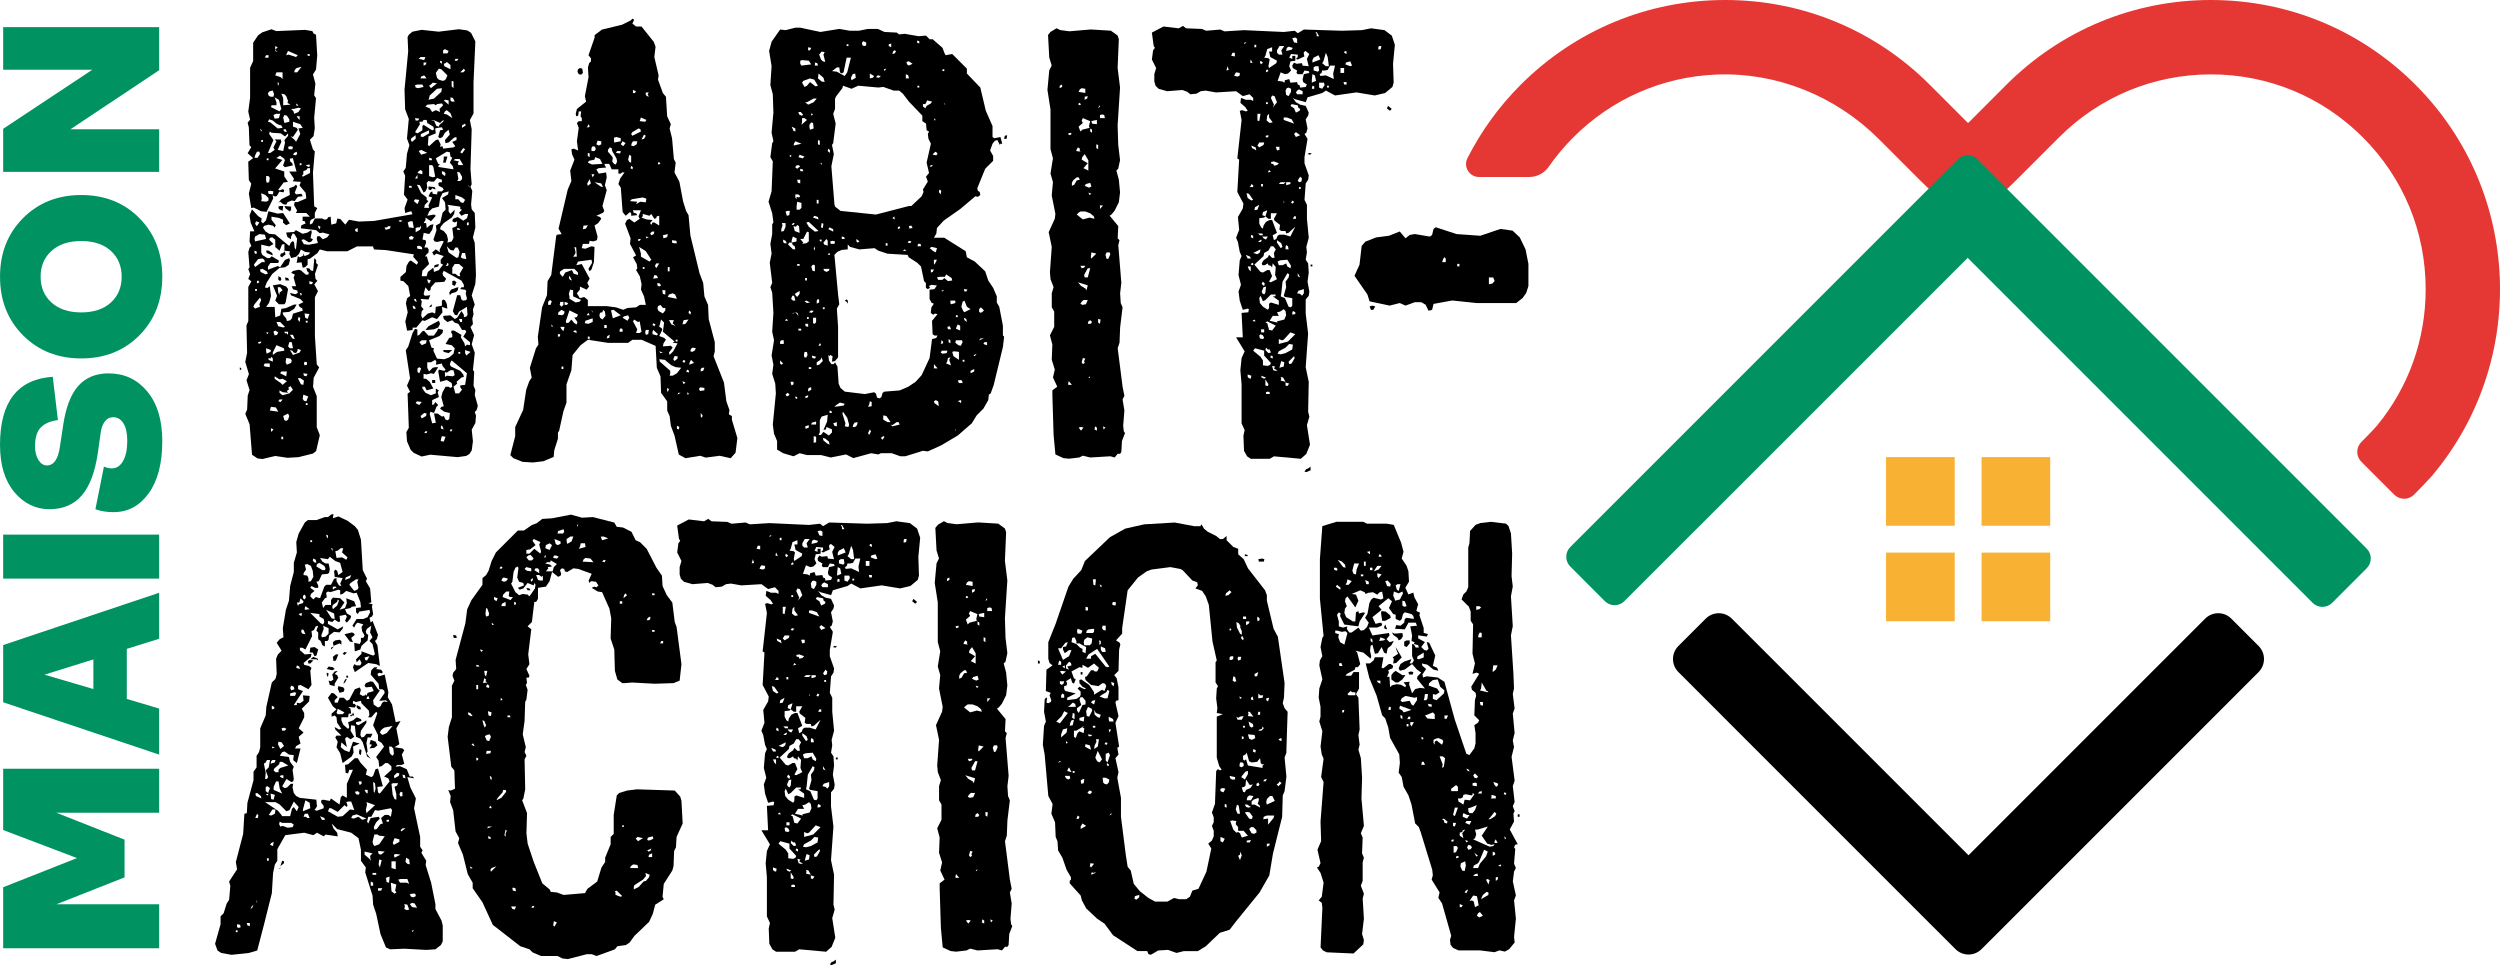 <?xml version="1.0" encoding="UTF-8"?>
<svg id="Calque_2" data-name="Calque 2" xmlns="http://www.w3.org/2000/svg" viewBox="0 0 1356.41 523.63">
  <defs>
    <style>
      .cls-1 {
        fill: #e53835;
      }

      .cls-2 {
        fill: #009361;
      }

      .cls-3 {
        fill: #f8b133;
      }
    </style>
  </defs>
  <g id="Calque_1-2" data-name="Calque 1">
    <path class="cls-1" d="M1310.53,45.97c-29.64-29.64-69.05-45.97-110.96-45.97s-81.32,16.33-110.96,45.97l-20.54,20.56c-.14.14-.38.14-.52,0l-20.54-20.56C1017.37,16.33,977.96,0,936.05,0s-81.31,16.33-110.96,45.97h0c-11.99,12-21.63,25.47-28.91,39.84-2.37,4.68,1.02,10.22,6.27,10.22h27.25c4.21,0,8.16-2.06,10.56-5.52,3.94-5.66,8.4-11.02,13.38-15.99,20.9-20.92,48.34-32.91,77.72-34.07,32.96-1.3,64.86,11.81,88.17,35.14l22.3,22.32,25.73,24.92c.14.14.37.14.51,0l25.5-24.71,23.6-23.6c22.01-22.03,51.28-34.16,82.41-34.16s60.4,12.13,82.41,34.16c21.98,21.97,34.09,51.24,34.09,82.42,0,27.28-9.27,53.1-26.27,73.81-1.31,1.6-5.29,5.7-8.67,9.12-2.92,2.96-2.9,7.72.04,10.67l17.86,17.86c2.96,2.96,7.77,2.96,10.72-.02,3.54-3.57,7.78-7.9,9.24-9.62,52.56-61.59,49.74-154.56-8.46-212.78Z"/>
    <g>
      <g>
        <g>
          <rect class="cls-3" x="1023.3" y="248" width="37.25" height="37.25"/>
          <rect class="cls-3" x="1075.12" y="248" width="37.25" height="37.25"/>
          <rect class="cls-3" x="1075.12" y="299.82" width="37.25" height="37.25"/>
          <rect class="cls-3" x="1023.3" y="299.82" width="37.25" height="37.25"/>
        </g>
        <path d="M1225.44,350.49l-14.85-14.85c-3.91-3.9-10.24-3.91-14.14,0l-28.55,28.54-99.86,99.87-99.86-99.87-28.55-28.54c-3.9-3.9-10.24-3.9-14.14,0l-14.85,14.85c-3.9,3.91-3.91,10.24,0,14.14l28.54,28.55,106.93,106.93,14.86,14.85c1.95,1.95,4.51,2.93,7.07,2.93s5.12-.98,7.07-2.93l14.87-14.85,106.93-106.93,28.53-28.55c3.9-3.91,3.9-10.24,0-14.14Z"/>
      </g>
      <g>
        <path class="cls-2" d="M86.34,514.51H1.71v-33.12l40.07-15.83-40.07-15.22v-33.25h84.64v23.87H30.57l37.02,14.61v20.46l-37.02,14.61h55.78v23.87Z"/>
        <path class="cls-2" d="M86.34,346.57l-17.54,5.48v27.16l17.54,5.24v24.97L1.71,381.03v-31.05l84.64-28.38v24.97ZM50.66,373.85v-16.08l-26.55,8.28,26.55,7.79Z"/>
        <path class="cls-2" d="M86.34,313.93H1.71v-23.87h84.64v23.87Z"/>
        <path class="cls-2" d="M88.05,239.4c0,12.02-2.45,21.43-7.37,28.25-4.91,6.82-11.26,10.23-19.06,10.23-3.65,0-6.94-.53-9.86-1.58l4.63-23.14c1.46.65,2.88.97,4.26.97,2.6,0,4.65-1.36,6.15-4.08,1.5-2.72,2.25-6.35,2.25-10.9,0-4.06-.69-7.2-2.07-9.44-1.38-2.23-3.25-3.35-5.6-3.35-1.87,0-3.37.77-4.51,2.31-1.14,1.54-1.87,3.45-2.19,5.72l-1.58,11.2c-1.54,10.55-4.46,18.31-8.77,23.26-4.3,4.95-10.15,7.43-17.54,7.43s-13.8-3.08-19-9.26c-5.19-6.17-7.79-14.74-7.79-25.7,0-23.3,9.54-35.6,28.62-36.9l2.8,23.5c-3.98.49-7.04,1.79-9.19,3.9-2.15,2.11-3.23,5.56-3.23,10.35,0,2.92.61,5.38,1.83,7.37,1.22,1.99,2.76,2.98,4.63,2.98,3.74,0,6.09-3.41,7.06-10.23l1.7-11.33c1.46-9.9,4.22-17.11,8.28-21.62,4.06-4.51,9.54-6.76,16.44-6.76,8.52,0,15.51,3.27,20.95,9.8,5.44,6.54,8.16,15.53,8.16,26.98Z"/>
        <path class="cls-2" d="M75.63,118.35c8.28,8.36,12.42,18.96,12.42,31.79s-4.14,23.42-12.42,31.79c-8.28,8.36-18.79,12.54-31.54,12.54s-23.28-4.18-31.6-12.54c-8.32-8.36-12.48-18.96-12.48-31.79s4.16-23.42,12.48-31.79c8.32-8.36,18.86-12.54,31.6-12.54s23.26,4.18,31.54,12.54ZM60.16,164.14c3.9-3.57,5.85-8.24,5.85-14s-1.95-10.43-5.85-14.01c-3.9-3.57-9.26-5.36-16.08-5.36s-12.2,1.79-16.14,5.36c-3.94,3.57-5.91,8.24-5.91,14.01s1.97,10.43,5.91,14c3.94,3.57,9.32,5.36,16.14,5.36s12.18-1.79,16.08-5.36Z"/>
        <path class="cls-2" d="M86.34,93.26H1.71v-23.38l48.35-32.03H1.71V14.71h84.64v23.38l-48.1,32.03h48.1v23.14Z"/>
      </g>
      <g>
        <path d="M180.93,278.87l-.33,2.32,2.98-.99,4.97,2.32,3.97,2.98,1.66,1.99,1.66,5.3.99,16.56,2.32,4.64-.66,1.32,2.32,3.97.66,7.62-1.66.33,2.32.66-.33,1.33.66,3.97-.66,1.33-1.33.66.66,2.65.99-.99,2.98,7.62-.66,2.32-.99.99,1.32,2.32,1.33,11.26-1.99-.99-4.31-.66-7.29,4.97-.99-2.65.66-1.66,1.32.66h1.99l.66-1.33-.99-1.99-1.66,1.66-.33-1.66,2.98-2.98v-1.33l6.29,2.32.99-.66-1.32-5.63-1.66-1.66,1.66-1.99-1.32-2.65.66-3.64-2.32,1.66-.66,1.32.33,1.33.99.66-.33,2.98-3.31,2.98-.66,1.99-2.98.99-.33-4.64,2.98.66.66-1.33v-1.99h1.32l.66-1.33-1.32-2.32-.33-2.32.99-1.32-2.98-.99-.99.66-.99,1.99-.99-.99,2.32-3.64h3.64l2.32-.99,1.33-2.65-.33-1.32-5.63.99-.66,1.33-.99-.99v-2.32l2.65-.33-.33-2.98-1.99-4.97-1.66.33-3.97-1.33-1.99,1.66-1.33.33v-2.32l-.99-.33-4.31,1.32-1.32-.33-.99.66.33,2.65-.99.33-1.66,2.32.66,2.98,1.32-1.66h2.98v-2.65l.99-1.32,3.97.33,2.32,2.32-2.65,3.97,2.98-.99.99-2.65-.33-2.65,4.31,1.66.99,2.65-2.32.33-.66.66-2.98.66.99,2.32,2.32,1.32-.33,1.33-1.99,2.32-.99-.99.99-2.32-.66-.99-3.31.66.33,2.98-.99.33-1.99-1.33-1.33,1.33-2.32-.66v1.66l5.3,2.98,2.98-1.66-.33,1.33-1.66,1.99-2.98-.33-2.65,1.99-.33,2.32-.66.66h-1.33v2.98l-1.32-.66-.99-2.32-1.32-.99v-3.64l-.99-.99.99-2.65-1.32.33-.99,1.99-1.32.66.33,2.65-3.64,7.29-1.66-.99h-1.32v1.32l2.65,2.32,3.64-.33-.33,1.66-3.97,3.31.33.99,2.65.66,1.33.99-.66,1.66.66,7.62-1.66,2.32-4.31-2.32-1.32.33v1.99l2.65.99-4.97,7.62h1.66v-1.32l1.66.33,1.99-1.33-.33-2.98,3.64.33-.33,2.98-3.97,3.97,1.32,2.32v2.32l-2.98,5.96,2.65,2.32-2.65,2.32.99,3.64-2.32,1.33-.66,1.32h2.98l-1.99,7.95-1.99-1.66.33-2.65-2.65-.33-2.32-1.66-1.32.33-1.33,1.99,4.97.66.66,2.65,1.99,2.65-.66,1.66.66,4.97-.33,1.33-.99.33-2.65-1.66-2.32,3.97,1.32.99,1.32-.33,1.99-1.99h1.32l-.33,1.99.66,2.98,1.32,1.66,1.99.99,8.94.99.33,3.64-1.32,1.99,1.32.33,3.64-1.32v-1.33l-1.32-1.66v-1.32l.99-.33,3.64.66.66-1.33,4.64,3.31.66-3.97.99-.99,2.32,1.33v-7.62l3.31-7.62h-1.99l-.66,1.99-1.32-.33-.33-4.31,1.66-.33,3.64-3.31h1.66l1.33,2.32,3.64,3.97-.66,2.65,2.98,1.33.99-.66,1.32-3.64,1.33-.33,2.65,9.61-2.98.33.33,2.98.99.66,5.3-6.62-.66-1.66-2.32-.99,3.97-3.64v-1.99l-1.99-1.66h-1.33l-1.99,1.66-1.33.33-.33-3.31-1.32-1.99,4.31-5.63-1.32-1.99-1.99-1.33v-2.98l-2.65-5.3,2.32-6.62-.66-.66-2.65,2.98h-1.66l.66-1.32-.33-2.32-3.97-3.97-.33-1.33-2.65.66-1.66-.66v1.66h.99l.66.99-.66.99-3.64-.33,1.33.99.33,2.65h-1.32l-.33,1.99h-3.64v1.66l.99,2.32,2.65,2.32.66-.99-.66-2.65,2.65-.99,1.99-1.66,2.32.99.33.99-2.98.66v.99l1.33.66,4.31-2.65v1.33l-2.98,4.31-.33,2.32.66,1.32,1.32-.33,1.33-1.66h3.31l-.99,1.99h-1.66l-.66,2.98.66,4.64-.66.99,2.32,2.98-1.99-1.33-2.32-7.62-1.32-1.99-2.32-.99-.66-5.96-1.99-.33-.33,2.98,1.99,3.31-1.99,1.33-1.99-1.33-.99.99.99,4.64-2.98-2.65-.33,2.65,1.99,1.66,2.65.99,1.99-5.63,3.64.99-3.64,1.66.33,3.31-.99,1.99-4.97,3.64-1.33-5.3-1.99-3.31.66-2.98-1.32-2.32.66-.99h2.65l-3.31-3.31-.33-1.32,2.32,1.32,1.32-.33-2.32-3.31-.33-2.98-.99-.99-1.66.66v-1.66l2.65-2.32-1.99-1.66-2.65-4.64,1.99-2.65,1.32.33,1.99,1.99-1.66,1.66v1.33h1.66l.99-2.65h2.32l1.66,1.66,1.32-.66,2.98-5.63,2.65-.99.66,1.32-.66,2.32,1.66.99,1.32-.33.33-.66.33.99.66-1.66,3.31-.99-.99-2.32-3.31.33-.66-.99.66-1.32,2.65-.99,1.32.33,2.65,3.97.99.66-3.64,5.3.33,2.32,2.32,1.66,1.32-.66.99-1.99.99-.66,1.99.33-.99-.99-3.64.33,2.98-4.31-.33-1.33-.99-.66h-1.66l-.33-2.98-4.31-4.97.33-2.32,1.66-1.66h1.66l-.66.99,2.65.33.99,1.33-.66.66-1.33-.33-.99.66.66,1.33,3.31-.99,1.99,9.61-.33,2.65,2.32,3.97,1.99,9.61,2.65-.66-2.32,3.97,1.66,8.61-2.65,1.66,4.31.66.99.99-1.32,2.32,1.32,4.97-1.32.66h-2.65l-.66.99,2.32-.33,3.64,1.66,1.66,3.97h1.66l.66.99-3.64-.66,1.66,5.63,2.98,5.96-.99,5.3,3.31,15.57v5.3l1.32,1.99-.66,1.33,2.65,4.31-.33,2.32,2.98,9.61,2.32,11.59v2.65l3.31,6.29.66,2.65v8.61l-.99,1.99-2.98,2.32-4.97.33-11.92-.66-7.62.33-2.32-.99-2.98-7.29-2.32-10.93-1.66-4.97-.33-4.97-3.97-12.59.33-2.65-2.65-3.64v-5.96l-1.32-6.29-3.97-2.98-7.62-1.99-2.98-2.98.99,2.65,1.99,2.32.33,1.99-6.62-.99-.99.99-3.64-1.99-1.99,1.32-4.97-1.32-10.27,1.32-4.31,7.62v6.29l-1.32,1.99-.99,4.64-.66,10.93-4.31,17.22-3.64,13.91-4.64,1.33-9.27.99-5.63-.99-1.99-1.33-1.33-3.64,2.98-10.6v-4.31l1.66-1.66,1.66-5.3,1.32-1.99.66-7.62-.66-2.32,4.31-6.62-.66-3.97,3.97-15.24.66-10.93,1.32-.33.33-5.63,3.31-12.25v-4.64l1.66-2.32v-6.29l1.32-1.99.66-2.65v-10.27l2.98-6.96.33-4.64,2.98-13.25,1.99-1.99.66-2.65-.33-8.28.99-2.32,1.99-1.99-2.65-4.31,1.66-1.99,1.99-.99-.33-4.97,1.66-9.94,1.66-4.97.66-7.95,1.99-7.62v-4.97l1.66-5.63-.33-5.63,1.32-4.64,3.31-5.96,1.66-1.32h4.64l4.64-1.66h1.66l1.66-1.33,1.32-.33ZM127.94,505.75h.99v-.99h-.99v.99ZM130.59,503.1l-.33-1.33-1.66-.33v1.66l.99.33.99-.33ZM135.56,502.44v-1.66h-1.66l.33,1.33,1.32.33ZM135.89,493.16l.99-.66.66-1.66-.99.99-.66,1.32ZM138.54,430.56l.33,1.32,2.98,1.33-.33-1.33-1.99-1.66-.99.33ZM138.54,443.81h1.32l.33-1.33-.66-.99-.66,1.33-.33.99ZM139.53,489.52l-.33-1.33v1.33h.33ZM143.18,414.33l.99,4.97-.33,3.31h.99l.66-.99-1.32-3.64,1.66-1.66.66-3.97h-1.66l-.66,1.33-.99.66ZM153.11,442.82h4.31l.99-3.97.99-.99,1.66,2.32.99-2.32-2.65-2.98-2.32,4.64-1.66.66-3.64-3.64-2.32-1.33h-5.63l6.96,4.64,1.66,1.99.66.99ZM145.49,430.23l.99-2.65-1.32-.99-.99.33v2.32l1.32.99ZM145.49,431.56v-.99l-1.32.66,1.32.33ZM144.83,467h.99v-1.33h-.99v1.33ZM145.83,442.16l1.32.33,1.99-.99.33-2.32h-1.66l-1.99,2.98ZM146.49,458.39l1.66.66.33-2.32-1.32.66-.66.99ZM146.82,414.33l2.32-.66.33-1.33h-1.66l-.66.66-.33,1.32ZM148.47,433.88l.66-2.65-2.32-.66.33,2.98,1.32.33ZM147.48,384.86l1.33-.33v-.99l-1.33-.66v1.99ZM149.14,405.39l-1.66-.33.33.99,1.32-.66ZM148.47,417.98l.99.99h1.66v-1.32l.99-.99,4.31-1.32-3.31-1.99h-1.33l-.33,1.32-2.65,2.32-.33.99ZM148.47,428.58l4.64,1.99-1.33-2.65-.66-3.97h-1.32l-1.33,2.98v1.66ZM152.12,406.39l1.99-1.66-1.33-1.99-1.66-.33-.33,1.32,1.33,2.65ZM152.78,470.64l-1.66.99.66-.66.99-.33ZM152.12,448.45l1.32-.33,2.65.99,2.65-.33.66-1.32-1.33-.99h-4.97l-1.33-.66-.33,1.33.66,1.32ZM153.77,422.28v-1.66h-1.32l-.66.66.99.66.99.33ZM153.11,467l.99.33v.99l-1.99,1.66.99-2.98ZM152.78,395.12l.33,1.33h1.32l.99-.99-1.32-.66-1.33.33ZM158.08,374.59l1.66-.66-.33-1.32-1.33-.66-.66,1.33.66,1.32ZM157.42,377.57h2.65l.66-1.66-.99-.33-2.32.66v1.33ZM160.73,362.34l1.99.66-.33-1.33-1.32-.66-.33,1.33ZM161.06,326.9l.66,1.99.33-.99,2.32-.66.33-.99-1.66-1.66-.66,2.32h-1.32ZM163.71,334.18v-1.66l-1.66.66.66.66.99.33ZM165.7,344.12l-.99-2.32-.99-.33-.33,1.32.66.99,1.66.33ZM164.37,323.25v1.33l.99.66.66-1.32-.66-1.33-.99.66ZM164.37,440.17l3.97-1.66-.33-2.98-2.32-1.32-1.32,4.97v.99ZM165.37,306.36l.66,2.65-1.32,1.99v.99l1.99.33.66,1.33v1.99l1.32-.33,1.33-2.32-.33-3.31-.99-2.65-1.99-.99-1.32.33ZM164.7,443.15h1.32l.66.66h1.33l-.99-2.32h-1.66l-.66,1.66ZM165.37,330.87l2.65-.33-2.32-1.66-.33.99v.99ZM170,358.36l-1.66,1.66h-.99l-.33-1.33.99-.66,1.99.33ZM172.65,352.4l-.99,3.31-.99.33-.99-1.99h-1.66l.33-2.65,2.32-.33,1.99,1.33ZM168.35,294.11h.99v-.99h-.99v.99ZM178.28,305.7l.66,2.98-.33,1.99-.66.66-3.31.33-1.66,3.64-1.32.33.99,1.99v1.32h-1.66l-1.99-.99-.66.99,2.32,1.66-1.99,1.66-.33,1.32,1.66,1.66,1.32-1.32,2.32.66,2.32-6.29.99-.99h2.65l1.66-3.31,1.32-.33v1.66l1.33,2.32,1.32.33-.66-1.33,1.33-2.98-4.31-.66-.33-2.98.66-.99.99.66.66,2.32,2.32-1.66-1.33-4.97-2.65-.99-2.98-2.32-.99,1.33-4.31-.66,1.32,1.99,1.66.99h1.66ZM175.3,338.82l.66-1.33-.33-1.66-2.32-1.32v-1.33l-4.97-.66,5.63,5.63,1.33.66ZM172.65,358.36l-.99-.66h-3.31l1.66-1.32,2.32.99.33.99ZM171.66,305.37l-.33-1.66-1.32-.66-.33.99.66.99,1.32.33ZM171.66,307.36l3.31,1.99h1.32l.33-.99-.66-1.32-2.65-1.66-1.33.66-.33,1.33ZM176.3,444.81l-.33-.99-2.32-.99.99,1.99h1.66ZM174.64,345.78l1.99-.33,1.66-1.66v-2.98l-2.98-1.32.33,1.66-1.32,3.64.33.99ZM177.95,292.12v-1.66l-.99-.33.33,1.32.66.66ZM181.6,335.84l-.33-2.98-4.31-1.99,2.98,4.64,1.66.33ZM181.6,363l-1.33.66-2.98-.66.99-1.33,2.32.33.99.99ZM177.29,364.99l.99.33-.33,1.99-.66-.99v-1.33ZM187.89,435.2l.66,1.66-.33.99-1.33-.99-3.64,3.64-3.64-1.99h-.99l-.66,1.66,5.3,2.98,2.65-.33,3.97-3.64,2.32.33-1.66-4.64h-1.66l-.99.33ZM183.25,363.99l-1.66,1.66,1.32.66.66,1.32-1.99,3.31v1.32l-2.65-.66-.66-2.32,1.33.33,1.32-.99-.66-2.65,1.33-1.66,1.66-.33ZM180.6,299.08l-.33-1.66h-.66l.33.66.66.99ZM179.61,351.41l1.66-.66-1.66,1.66v-.99ZM180.6,330.54l2.32-1.99.99-2.65-.66-.66-.33,1.33-2.32,1.66-.33.99.33,1.33ZM180.6,319.94l1.32-.99.66.33-.33-.99h-1.66v1.66ZM185.24,349.75l-.99-.66-3.31,1.33-.33-1.99,1.32-.99,2.32-.33.99.66v1.99ZM183.58,355.05l-1.32,3.31-1.32.33-.33-2.32,1.66-1.33h1.32ZM181.93,299.08l.66,3.64,2.98-.33,2.32,1.33.66-1.33-2.98-2.65.66-2.32h-1.32l-1.66,1.33-1.32.33ZM183.25,387.51h2.65l.99-.99-3.64-1.99-.66,2.32.66.66ZM183.58,372.27l2.65.66.66.99-.33,1.33-2.32.66-.99-2.32.33-1.33ZM188.22,354.06l-1.33,1.32-.99-.66.99-.99,1.33.33ZM188.22,368.3l-.99,1.99-.99.66.99-2.32.99-.33ZM192.53,344.45l-1.99,1.66.99,2.32-1.66-.33-2.98-3.97,3.97-.99.99.33.66.99ZM187.23,314.64l2.65-.99.66-1.66-2.98,1.33-.33,1.32ZM187.89,366.64h.99v.99h-.99v-.99ZM189.54,317.29l2.65,3.31,1.66-.66.66-.99-.66-3.31.66-1.33h-1.33l-2.98,1.99-.66.99ZM191.53,386.51l.66,1.66h-1.33l-.33.66-.66-.66,1.33-.66.33-.99ZM190.54,443.81l1.32.33,2.65-.99,1.99,1.66,2.32-.66-5.3-2.32-2.32.66-.66,1.33ZM192.53,429.57l.66,1.33,1.33.33.66-.99-.99-.99-1.66.33ZM193.52,382.54l1.99.99.33,1.32h-1.32l-.99-.99v-1.33ZM195.17,425.93l.99-.66v-1.32h-1.66l.66,1.99ZM195.17,406.39l.99.66-.33,2.65-.99-.66v-1.33l.33-1.33ZM197.82,356.71l.33,1.33.99.33,1.32-2.32-2.65.66ZM199.48,430.56v-1.99h-1.66l.66,1.33.99.66ZM201.14,467l-.33-2.65,1.32-1.33-4.31-.99v1.66l2.65,2.32.66.99ZM198.82,441.16l4.64-4.31-4.64-1.66.33,1.33-.66,2.98.33,1.66ZM198.82,379.23h1.66l-.66-1.66-.66.66-.33.99ZM203.46,439.51l-1.99,3.64h-1.66l-.66,2.65.66.99,1.32-2.98,4.31-.66.66.99-1.99,1.99-1.32,2.65.33,1.33,1.32-.33,1.99-2.65,1.32-.33-.99-2.98,1.99-1.66h1.99l1.32.99.66-3.64-.66-.99-6.96,1.32-1.66-.33ZM201.14,401.42l2.65.99.99,1.99-1.66,1.33-2.65.33,1.33-1.99-1.33-.33.33-.99.33-1.33ZM201.14,480.58h1.32v-1.66l-1.32-.66v2.32ZM203.12,459.05l2.65-.99,2.98-4.31-2.98-.33-.99-.66h-1.66l-.99,3.97.33,1.33.66.99ZM202.13,474.62h1.99v-.99h-1.99v.99ZM203.12,430.23l.66-2.32-.33-2.98-.99-.66.33,5.3.33.66ZM206.77,463.68l1.99-1.66-3.64-.33.33,1.66,1.32.33ZM205.11,483.23h1.66l.66-1.33h-2.32v1.33ZM206.1,470.64l.99-3.97-1.33-.33-.33,2.65.66,1.66ZM206.1,397.44l1.32,1.33,2.32-.99,3.31-3.97-4.64.99-1.66,1.33-.66,1.32ZM209.42,476.27l.33,2.32,1.32.33.33-3.31-1.99.66ZM209.75,445.8h1.32v-.99h-1.32v.99ZM213.06,410.03l.66-.99-.33-2.98-.99-.99h-1.33l.33,3.31.66.99.99.66ZM215.05,484.22l-.66-.99.66-3.31-2.98-.99.33,4.64,1.66,1.32.99-.66ZM212.4,425.26l.66,5.96.99,2.32.99.33v-2.98l-.99-3.97,1.32-.66.66-1.33h-2.65l-.99.33ZM212.4,470.97l2.32.66v-4.31h-2.32v3.64ZM213.72,458.39l2.98-1.66v-1.32l-2.65-.66-.99,2.65.66.99ZM214.05,422.28l2.32-1.33.33-1.32-1.33-.33-1.66,1.66.33,1.33ZM213.72,463.68l.33,1.66,3.31-1.66-2.65-.33-.99.33ZM216.04,477.26l.99,1.66h3.64l1.33.66-.99-2.65h-3.64l-1.32.33ZM217.37,432.22l.99-.33v-1.99l-.99-.33-.66,1.33.66,1.33ZM217.7,451.1l2.32-1.66h-1.66l-.99.99.33.66ZM220.02,422.28l-.33-1.66-1.32-.33.33,1.66,1.33.33ZM219.35,493.16l1.32.66,1.33-.33-.99-2.65-1.66-.33.33,1.33-.33,1.32ZM222.33,468.98l-.33-2.65-1.66-.99-.33,2.32.99.99,1.32.33ZM222.33,485.21l.66,1.32,1.32.33,1.32-.66-.33-1.33h-1.66l-1.32.33ZM222.33,490.51l1.32,1.66,2.65.33-1.33-2.32-1.32-.33-1.32.66ZM223.66,505.75l.99-.99h-.99v.99Z"/>
        <path d="M337.59,370.62l-2.65-1.99-1.32-4.64-.33-11.59-1.99-5.96.33-10.93-.99-5.3-3.97-8.94-2.32-.33-3.31-1.99,1.32-.66,1.32.33.99-.99-1.32-1.99-2.65-.33-.99.99-.33-1.33,1.66-3.64-7.29-2.65-2.65-.33-3.31,1.99-1.32-.33-.33-1.33-1.32-.33-.99.99.66,1.99-.33.99-1.32.66-3.31-2.65-1.33,4.97-1.99,2.98-4.31.66v5.96l-.99,1.66h-.99l-1.33,10.93-2.32,2.32,1.99,1.66-1.66,13.58.66,5.3-1.66,2.65,1.66,3.64-.33.99h-1.32l.33,2.98-.66.99.99,2.65-.66,5.3-.66,1.32-.33,10.27-.99,7.29,1.66,6.96-.66,2.65.99,1.99-.99,1.99.33,16.23-.99,4.97-.66.99,2.65,6.96-.33,10.93.66,5.63,3.31,9.94,4.64,11.59,3.97,3.31.66,1.33,3.31.33,3.64,1.33,11.59-.99,1.32-2.32,5.3-3.97,2.32-7.62,1.99-2.98v-2.32l2.98-7.29v-3.97l1.66-1.66v-10.27l1.66-10.6,1.32-1.32,4.31-1.33,5.3-.66,20.53.66,2.98,3.31.66,2.32.66,12.25-3.31,7.29-.33,5.63-.99,1.99-.33,8.28-.66,2.32-4.64,7.29-.66,6.96.66,1.33-4.64,2.98-1.32,4.97-1.99,4.31-7.95,7.62-2.65,3.64-1.99,1.33-4.64.66-1.32,1.66-9.94,3.64-2.65-.99h-2.65l-10.27,2.65-2.98-.33-2.65-1.33h-8.94l-4.64-1.99-1.66-1.66-4.97-1.66-14.9-11.59-5.63-12.25-5.3-7.62v-2.98l-2.65-4.64-2.65-10.6-2.65-6.29.66-2.65-1.99-3.64-1.32-11.59-1.66-4.31.33-3.31-1.32-3.31,1.32.33,2.32-.99-.33-9.94-1.66-1.99-1.99-16.23.66-5.3,1.66-5.3v-17.22l1.33-2.65-.99-2.65.33-1.66,1.66-1.99-.33-4.97,5.3-19.87.99-7.62,2.32-4.97,5.96-8.28v-3.64l1.99-1.66,1.32-2.32,1.66-5.3,2.32-4.64,11.92-11.92h3.31l4.31-2.98,2.65-.99,2.98-2.32,5.3-.33,10.27-1.99,5.96,1.66,5.96-.33,11.59,2.98,1.33,2.32,3.31.33,4.64,2.32,2.32,4.64,2.32.99,3.64,3.64,5.3,10.27,2.98,4.31.33,5.63,2.32,4.97,2.98,3.97,1.32,10.6.99,2.65,2.65,20.2-.99,8.94-3.31,1.33-10.27.33-12.25-.66-3.97.33h-1.32ZM245.85,344.45l1.66.33.33,1.33h-1.66l-.33-1.66ZM256.45,388.5l-1.32-1.66-1.32-.33.33,1.33,1.32.66h.99ZM256.45,470.97l-1.66-.99.66,1.33.99-.33ZM257.44,404.73l-.66-1.33-.99.33.99.99h.66ZM258.43,361.67h1.66l-.33-.66-1.32-.33v.99ZM258.43,373.93h.99v-2.32h-.99v2.32ZM258.43,412.68l.99-.33v-.99l-.99-.33v1.66ZM262.08,352.73l-1.66-.33.66,1.33.99-.99ZM263.07,394.79l.66-1.33-.99-2.32-.99-.33.66,2.65.66,1.33ZM262.08,370.62l2.32-.33-.99-.66.33-.99-.99-.66-.66,2.65ZM263.73,366.97l.66-2.98h-1.66l.33,2.32.66.66ZM263.07,399.43l.99,2.32,1.32.33.99-2.32-.66-1.32-1.66.33-.99.66ZM263.73,334.51l1.32-.33.33-1.32-.99-2.65-.66-.33-.33,3.31.33,1.33ZM265.39,373.27v-1.33l-.99-.66-.66.99.33.66,1.32.33ZM263.73,409.04l2.32-.33.33-1.33h-2.32l-.33,1.66ZM264.4,449.44l2.65-.99h-2.32l-.33.99ZM266.38,388.5l.33-1.99-1.99-.66.33,2.32,1.32.33ZM266.38,455.07l-.33-.99-1.32-.33.33,1.32h1.32ZM265.72,438.51h.99l-.33-1.33-.99.66.33.66ZM266.71,423.28v-1.66l-.99-.66.33,1.66.66.66ZM266.38,472.96l2.98-2.98-2.65.99-.66.99.33.99ZM268.04,338.82l-1.32-.99.33,1.33.99-.33ZM268.04,325.24l1.32.99.66-1.66-1.99-.66v1.32ZM269.36,434.21l2.65-1.33,2.65-3.31-.33-.99h-1.32l-.33,1.33-2.65,2.98-.66,1.33ZM271.02,308.35l.99.33.66-.99-.99-.33-.66.99ZM271.68,380.22l.99-.66-.99-.99v1.66ZM272.01,314.97l1.32.66,1.32-.33.99-1.32-2.32-.66-.66.33-.66,1.32ZM272.01,328.88h2.32v-2.32l-1.99.99-.33,1.33ZM272.68,323.92l4.31,1.66,1.33-1.66h-1.66l-.66-.66.33-2.32h-1.66l-1.66,1.66-.33,1.33ZM274.33,454.08v-1.99l.66-1.33-.66-.66-.66,2.98.66.99ZM275.33,389.16h1.66l-.33-.99h-1.32v.99ZM277.31,316.63l2.32,4.64,1.99,1.66,1.99-.66,2.65.33.99.99,2.98-4.31.33-1.99-.66-.99-.33,1.33-3.31-1.33-2.32,2.98-1.99.66-.99-.99,3.31-1.32-.33-1.33-2.32-.66-.99-2.32.66-4.97-.33-.99-1.32.66-.99,2.32-.66,5.3-.66.99ZM279.3,493.49l.66-1.66h-2.65l.66,1.32,1.33.33ZM277.97,481.9l.33,1.33,1.66.33-.33-1.66-1.32-.33-.33.33ZM278.97,328.22l.99-.33v-.99l-.99-.33v1.66ZM284.6,308.68l1.32.99,2.32.33v-1.66l-2.65-.66-.99.99ZM288.9,293.44l1.66,2.32-2.98,2.32-1.99.33v1.99h1.66l2.65-2.65,3.31,2.65.33-1.32-.99-3.64.66-1.33-3.64-1.66-.66.99ZM285.59,302.39l1.32,1.66h1.66l.99-.99-1.66-1.99-1.33.33-.99.99ZM285.59,318.95l1.66.33.66.99h-1.66l-.66-1.33ZM288.24,315.64l.99-.99-.33-.99-.99.99.33.99ZM288.24,492.5h1.32l.33-.99h-.99l-.66.99ZM289.9,309.34l2.65,1.66v-1.66l-.66-.99h-1.32l-.66.99ZM294.54,314.97v-2.65l-.66.66-1.32-.99h-1.66l.99,2.65.99.33h1.66ZM295.2,302.39h.99l-.33-1.32-.66,1.32ZM295.86,297.42l2.32.99,1.33-2.65-1.33-.99-1.99.99-.33,1.66ZM295.86,305.7l2.65.66.99.99-2.32.33.33.66-1.32,1.66h3.64l.66-2.32,1.66-1.66-3.31-1.99-.33.99h-1.66l-.99.66ZM300.5,301.39l-.33,1.33,1.99.33.99-.99-1.32-.66h-1.32ZM300.83,502.77l1.32-2.32-1.66-.66-.33,2.32.66.66ZM302.48,295.76l1.66-.66v-1.33l-3.31-1.32.66,2.65.99.66ZM302.48,289.47h2.98l.66-.99-.33-1.33-2.98.99-.33,1.32ZM307.78,295.1l2.32-1.33.99-2.65h-1.66l-1.99,1.33v1.32l.33,1.33ZM313.41,285.83l.33-1.33-.66.33.33.99ZM314.08,297.75l3.64-.99-.33-1.99h-2.32l-.33,1.66-.66,1.32ZM316.06,304.71l5.96.33-1.66-1.99-2.65-.33-.99.66-.66,1.32ZM326.66,293.11l3.31-.99-2.32-.99h-1.66l.66,1.99ZM326.66,304.71l1.33.33.66-.99-.99-.33-.99.99ZM333.95,485.54l2.65.99.99-.33-2.98-2.98-.99.33.33.66v1.33ZM336.27,327.56h1.33v-1.32h-1.33v1.32ZM337.59,448.78l.99-.33v-.66h-.99v.99ZM338.25,324.58l1.99-1.66-.99-.99-.66.99-.33,1.66ZM341.9,470.97h4.31l-.33-1.66-2.32-.33-1.32.99-.33.99ZM343.88,482.56l2.65-1.32,2.65-2.98,1.32-.33,1.66-1.99.33-1.32-2.32-.99.33,1.66-1.66,1.99-4.64,2.98-.33.99v1.32ZM344.88,455.07l1.33,1.33,2.65-1.66-2.98-.66-.99.99ZM350.84,336.5h1.32l.66-.66v-1.32l-1.32.66-.66,1.32ZM351.17,455.74l.99.33,2.32-.99-.33-1.32-2.65.66-.33,1.33ZM351.83,462.03l.99-.33.66-1.33-2.32.99.66.66ZM351.83,465.01h1.99v-1.99l-1.66.66-.33,1.33ZM353.82,322.92h1.32v-.99h-1.32v.99ZM353.82,342.79h1.32v-.99h-1.32v.99ZM358.13,349.09h1.66v-1.32h-.99l-.66,1.32Z"/>
        <path d="M443.91,320.6l1.66,2.32,2.32,1.33,2.98.66,1.66,3.64-.33,1.66-1.32,1.99.99,4.97-.66,2.32-.99.66,1.66,2.65-1.66,9.94v3.31l2.32,6.62-.33,2.32-1.32,1.99-.66,8.94,1.32,2.65v7.62l.99,10.27-1.33,4.97.33,2.98-.66,3.97,1.32,1.99.33,4.97-.66,4.97.99,5.3-.33,2.32-1.66,1.99v7.62l1.32,10.93-1.32,18.22,1.66,7.95-.33,16.23.66,2.65-1.32,4.64,1.66,10.6-1.99,4.97-2.98,2.65-14.57-1.32-2.32,1.32h-10.27l-1.99-1.32-1.66-2.98-.33-8.28.66-2.98-1.66-3.64v-21.2l-.66-7.62.66-6.62,1.66-3.64-4.64-7.62h3.64l-.66-13.25,3.64-.33.33-1.66-.66-.33-2.65.66-1.66-4.97-.66-4.97,1.32-3.64-1.32-5.3.66-7.95.99-2.32-.99-2.32-.99-5.3-.99-2.32,1.66-4.31-.66-6.96,2.65-4.64.33-2.65-3.31-6.29.99-17.55-.99-.66,2.32-20.87-.99-4.97,1.33-.33,1.99.66.99-.33-1.32-1.99-2.65-2.32.33-2.65,2.65.99h2.65l1.32.66v-1.66l-1.99-1.99-3.64.99-3.64-2.65-10.93.66-5.63-.99-2.65.33-2.32,1.33-3.31.33-1.66-1.33-2.65-.99-8.28.66-4.64-1.32-1.66-1.66-.66-2.32v-3.97l.99-3.31-2.32-4.64.66-4.97.99-1.33-.66-.99-.99-7.29,6.29-3.31,8.28.99,2.32-1.32,1.66,1.32,8.61.33,2.32.99,7.62-.66,2.32.99,10.6-.66,21.53.99,5.96-.66,1.66,1.32,3.31-1.99,20.54.66,10.93-.33,4.97-.99,7.29.99,3.97,2.98,1.66,4.97-.99,10.27.33,10.27-.66,2.32-3.97,3.31-5.63,1.32-9.94-1.66-11.59,1.66-4.97-2.65-1.99,1.33-7.95,2.32-.99,2.65-5.96-1.66-.99-.66ZM407.81,305.7l1.32-.33-.66-1.99-.33,1.32-.33.99ZM410.46,297.75l1.99.33v-1.99h-1.32l-.66,1.66ZM412.11,308.68l1.99.33.99-.66v-1.32l-1.99-.33-.66.99-.33.99ZM417.41,291.46l1.32-.99h-.99l-.33.99ZM421.06,407.71l-.33-.99-2.32-.99.99,1.99h1.66ZM422.38,375.92l-2.32-3.31-1.32-.33.66,2.65,1.99,1.32.99-.33ZM421.06,414.67v-2.65h-1.66l.66,1.66.99.99ZM421.06,472.96l.33-1.66-1.99-.66v1.32l.66.66.99.33ZM420.39,368.96h1.99v-.99l-.99-.66-.33.99-.66.66ZM422.05,301.72l-.99-1.99-.33,1.66,1.32.33ZM422.38,396.78v-1.33l-.99-.66-.33,1.33,1.32.66ZM422.38,411.35v-.99l-.66-.33-.66.99,1.32.33ZM424.04,349.09l-.33-1.66-2.32-.99.33,1.33,1.32.66.99.66ZM422.38,441.83h1.33l-.66-.99-.99.66.33.33ZM422.38,404.73l2.32.66,1.32-.99.33-1.66-3.97,1.99ZM422.38,457.72l3.97,3.31,1.32,1.99v2.65l2.65.33,1.32-.66.33-.99-3.64-3.97v-2.65l-4.97-1.33-.99,1.33ZM423.04,293.11h.99v-1.33h-.99v1.33ZM423.04,381.55l1.66-.33.99-2.65-2.32,1.33-.33,1.66ZM430.33,410.36l-1.66.99h-1.32l-.33-.99.99-1.66,2.32-1.66.66-1.33,1.66,1.66h1.32l-.33-2.65.99-1.99-1.32-1.66h-1.33l-1.32,2.32-2.32,1.33-.33,1.66-4.97,4.64,3.31,3.97,1.32.33,2.32-1.33h1.33l1.32,3.31-1.66,2.98.99.33,3.31-1.66-.99-2.32.33-4.31-1.66-1.99-.33,2.32-.66-.99-1.32-.33-.33-.99ZM425.69,333.19l.66-3.97h-1.66v3.64l.99.33ZM425.69,347.43l2.32-1.33.33-1.33h-2.65l-.99,1.66.99.99ZM427.68,395.12l-.33-.99h-2.32l.99.99h1.66ZM425.03,398.77h1.32l.66-.66-.33-.66-.99.66-.66.66ZM430,381.55l-2.32.99-.33,1.66,1.66.66-.66.66-2.65.33v2.98l.99,1.99.99.66.33-1.66,1.32-1.99,1.99-.99h1.32l2.65,6.96-2.32,1.32.66,2.65,1.32-.66.66-1.66.99-.66h2.65l3.31.99,2.65-5.3-3.64,3.31-1.32.33-.33-1.33h-2.32l-.99-.66.33-2.65-2.98-2.32-.33-.99,1.66-2.98h-3.31v2.98h-1.32l-1.66-1.33.66-1.99.33-1.32ZM427.68,430.9l-1.32-2.98-.66,1.32.33,2.65,1.66,1.99,2.65,1.66.66-.99v-2.32l.99-.66,4.31,1.33v-2.32l-3.31-2.32h1.33l.33-.99h-2.65l-2.98,2.98-1.33.66ZM425.69,449.44l.33,1.66,1.66.33.66-.66-.66-1.32-1.32-.66-.66.66ZM426.69,302.39l.99-.99-1.32-.99-.33.99.66.99ZM426.69,368.63h.99v-1.33h-.99v1.33ZM426.69,447.79h1.66v-1.66h-1.66v1.66ZM429.34,472.3l-2.65-.99.33.99,1.32.66.99-.66ZM427.35,421.95l.99.66.33-1.33-.99-.99-.66.99.33.66ZM428.34,427.25l.66-.99.33-3.31-1.32.33-.99,2.32.33.99.99.66ZM429.34,397.44l.99-1.66h-2.98l.66.99,1.32.66ZM428.34,298.74l2.32.33.66.66-.66,3.64.33.99,3.97-2.65.33-1.33-3.64-1.99-.66-2.98h1.66v-2.32l-2.65.99-.99,3.64-.66.99ZM429.01,341.8l.99.33.99-.99-1.32-.33-.66.99ZM432.65,446.79l1.99-2.65-4.64-2.32-.99.66.99.33.99,3.64,1.66.33ZM431.99,458.72l-.66-1.66h-.99l-.99-.99-.33,1.33,1.66,1.66,1.32-.33ZM430.33,476.93l.33-.99-1.66-2.65v3.31l1.32.33ZM429.34,305.7v.99l1.32-.66-.66-.99-.66.66ZM429.34,323.92h.99v-.99h-.99v.99ZM429.34,480.25v.99h1.99v-.99l-.99-.33-.99.33ZM432.98,333.85l-1.99-2.65v-1.99l-.99.99-.33,2.65,1.66,1.32,1.66-.33ZM430.33,361.01l1.66-.33-.99-.99-.66,1.33ZM435.3,436.86l.99,1.99h-3.31l-1.66,2.65,4.31.99-.33-.66,3.97-.99.99-2.32-.33-2.32-.99-.99-1.99,1.33-1.66.33ZM432.98,462.03v-1.33l-.99-.33-.33.99,1.32.66ZM432.98,325.9l2.32-2.98-1.33-3.31-1.32-.33-.66,1.33,1.66,3.64-.66,1.66ZM431.99,355.38l.33.99h.99l.33.99,1.66-.33.99-.99-2.65-.99-1.66.33ZM435.63,468.65l-1.99-1.33.66-.99-1.66-.33.66,2.32.99.33h1.32ZM435.3,349.09l1.32-.33v-1.66h-1.99l.66,1.99ZM438.28,297.09l-.66-2.32,1.66-2.32h-2.65l-1.32,2.32v1.32l.99.99h1.99ZM438.28,401.42l-.66-1.99-2.32-1.66v1.33l1.99,2.98.99-.66ZM450.2,298.08l-3.64,1.66-.99-.33.99-.99v-1.32l-3.64-.33-.99,1.99,1.66.66v-1.66h1.66v2.65l-2.65.33-.66,2.65.99,2.32-1.66,1.66-1.66.33-2.32-.99-1.66,4.64,2.65.33.99.66.33-1.33,2.32-.66.66,1.99,3.64-.33.33,1.33.99.33.33,1.32,2.98-.33.66-1.32-1.99-1.33-.33-1.33.66-2.98,2.98-.66-.33-.99-2.32-.33-.99,1.99h-2.65l-.66-.66.33-1.33-2.32-1.33-.33-1.32.99-1.66,1.33.66,2.98-.33.33,1.33,3.31.33-.99-3.97,1.32-2.65-1.99-1.66-.99.66v.99l.33,1.32ZM435.63,409.37l.66,1.99h1.99l1.99-.99.66,1.66,1.66.99.33-1.33-1.99-3.31-3.97.33-1.32.66ZM435.63,459.38l1.66.33,2.65-.66,3.64-1.99.33-2.65-1.99-.33-1.99,1.99-3.64,1.99-.66,1.32ZM436.29,367.3h2.65l.99-.99h-2.65l-.99.99ZM436.29,451.43v2.65l4.97-1.33,3.97-3.97-2.65-.99-3.64,3.97-.99.33-1.66-.66ZM436.62,467l2.32-.66.33-2.32-1.66-.66-.66,2.32-.33,1.33ZM437.29,428.25l2.32.99,1.99,4.64,1.33.33.66-.99v-3.97l-3.97-.66-.66-.66,1.32-4.64-.33-2.98,1.66-2.32.33-1.66-.99-.66-2.65,4.64-.66,6.29-.33,1.66ZM437.29,473.95l2.65.66-1.32-2.32-1.33-.33.33.99-.33.99ZM444.57,334.51l-1.32-2.32-2.65-.99h-1.66v1.33l4.64,1.66.99.33ZM439.27,377.57l-.33-1.33v1.33h.33ZM441.59,319.61l1.33-2.32v-1.66l-1.33-.66-.99.33-.66,1.33.33,2.32,1.32.66ZM439.94,402.74h1.66l-.33-1.66-.99-.66-.33.99v1.33ZM440.93,476.93l.99-1.33-1.99-.66v1.66l.99.33ZM440.27,295.1l2.98-.66.66-.99-2.32-.66-.99.66-.33,1.66ZM440.27,367.97l2.32-.66v-.99h-2.32v1.66ZM441.92,465.01l1.32-.33,1.66-2.98-.33-.99-2.98,2.98.33,1.33ZM442.58,324.91l1.99,1.33.99,2.32,1.99-.99.33-.99-.99-.66-.33-1.32-3.31-.66-.66.99ZM442.92,377.57l.99.33.66-.99-.99-.66-.66,1.33ZM443.58,288.15l.99,2.32,1.66.33v-2.32l-.99-.66-1.66.33ZM443.58,438.18l1.66-.33v-.99l-1.32-.66-.33.99v.99ZM443.91,386.18h1.66v-1.33h-.99l-.66,1.33ZM444.57,340.14l.99,1.66,2.32-.99-2.32-1.66-.99.99ZM445.57,317.62l.66.99h2.98v-1.66l-1.99-.99-.99.66-.66.99ZM446.23,426.59l1.66.33.99.99.99-1.33v-2.32l-2.98.99-.66,1.33ZM447.22,366.31l1.32-.33.33-1.66-.99-.99-1.32,1.99.66.99ZM447.88,417.98l-1.32-2.32v1.66l1.32.66ZM447.22,369.95h.99v-.99h-.99v.99ZM453.52,520.65v1.99l-2.32.99-.99-.33.99-1.33.99-.33,1.33-.99ZM454.18,350.74l-.99.66-1.32-.33.99-.66,1.32.33ZM453.52,411.02h.99v.99h-.99v-.99ZM454.18,312.32l2.32-.99-.66-2.98-1.32-.66-.33,3.31v1.33ZM454.18,315.64h1.33v-1.33l-.99-.33-.33,1.66ZM454.51,301.39l4.31-1.66-.99-2.32-2.65,1.33-.66,1.32v1.33ZM455.17,304.04v1.66l2.32.66.66-.66-.33-2.32h-1.66l-.99.66ZM458.15,287.15l-1.32-2.32-.66.33.66.66v1.32h1.32ZM458.15,314.97l1.66.66,1.32-1.99-.33-1.33h-2.65v2.65ZM459.81,305.7l-.33,1.33-.99.66.33.99,2.98-.33,4.31,1.99-.33-2.98.99-4.31h-2.65l-1.33,2.32-1.32.33h-1.66ZM459.81,301.72l1.99,1.66h1.66l-.66-4.97-.99-2.32-1.32,4.64-.66.99ZM462.46,314.97h.99v-.99h-.99v.99ZM469.74,307.02h1.99v-2.65h-1.99v2.65ZM473.06,313.32v-1.33h-1.66l.33,1.33h1.32ZM473.06,296.76v-1.33l-.99-.33-.33.99,1.32.66ZM472.39,302.39l2.65.99.99-.33-.99-2.32-2.32.66-.33.99ZM490.28,294.44l1.33-.33.33-1.66h-1.32l-.33.66v1.33ZM495.58,324.91l1.99,1.66-.99.99-1.66-1.32.66-1.33Z"/>
        <path d="M540.95,384.53l4.64,5.63-.33,6.62.99.99-.66,2.65,1.66,20.53-.66,5.63.33,5.3.99,2.32-1.32,10.93-.33,8.28-.99,2.98,2.65,20.87.99,4.97-.99,1.99.99,5.96-.66,8.28.33,2.98.66.99-1.66,4.31-.33,5.96-.66.99h-1.32l-1.66,1.99-2.32-.66-10.93.66-3.97-.99-1.99.99-5.63.66-2.98-.33-4.31-1.99-.99-10.6-.66-21.53v-2.65l2.65-1.99-2.32-4.97.99-4.31-1.66-5.3.33-8.28-1.32-4.97,2.32-4.64v-8.28l-1.32-2.32v-7.62l.99-3.31-1.66-4.31-.33-3.64.99-13.91-1.66-7.95,3.31-7.29.33-2.65-1.99-9.94.66-7.29-1.33-4.64,1.33-8.28-1.33-4.97v-21.53l-1.66-10.6.99-10.6,1.32-2.65-1.32-4.31-.66-12.25,1.32-1.66,3.31-1.99,1.99.99,4.97.66,11.59-.99,10.93.66,3.64,2.65.66,1.99-.66,15.57,1.32,10.6-1.32,20.54.33,10.6.99,8.28-.99,4.64-.99.99,1.32,4.97.66,6.96-.66,5.3-2.32,4.64-1.66,1.99-.99.66ZM513.8,315.3l1.32-.66v-1.32l-1.32.66v1.32ZM520.09,339.48l-1.66.33.33.99,1.32-.33v-.99ZM518.43,476.27h1.99l-1.66-1.99-.33.99v.99ZM520.42,368.3l1.33-.66,1.32-2.32,1.66-.33-.66-1.33h-.99l-1.99,1.66-.66,1.33v1.66ZM522.74,349.42l2.65.33-.66-.33v-1.33l-.99-.66-.66.99-.33.99ZM523.07,383.86l3.31,2.65,3.64-.99,2.65.66-.33-1.33-1.99-1.66-2.65-.99h-2.65l-.99.66-.99.99ZM528.37,424.93l.66-2.65-5.3-1.66,1.66,1.99,2.32,1.33.66.99ZM524.06,317.29l3.64.66v-2.32l-1.99-.33-.99.66-.66,1.32ZM524.06,323.58v.99l1.32-.33-.66-.99-.66.33ZM526.38,334.18l-2.32,1.99.99,2.65.99-.99,3.97-.99-.33-.99.66-2.65-3.97-1.66-.66,1.33.66,1.32ZM524.06,499.46l1.32,1.66,1.32-1.66-1.32-.33-1.32.33ZM527.71,411.69h-2.65l.66,1.33,1.33-.33.66-.99ZM525.06,432.22l.99.66,1.99-.33.99-2.32h-2.32l-.99.99-.66.99ZM525.72,354.06l3.31,1.99-2.32,2.65,2.65,1.33v-5.63l-1.99-3.31-1.32,1.66-.33,1.33ZM527.38,464.35l-.33-.99.66-1.32-1.32-.33-.66,2.32.66.99.99-.66ZM527.38,417.98h1.66l1.33-4.97h-1.33l-1.99,3.64.33,1.33ZM527.38,321.6l1.32-.66.33-1.33-1.66.33v1.66ZM527.38,368.3l2.32.99,1.32-.66-.66-1.99-2.32.66-.66.99ZM529.03,443.15h1.66l.66-.99-.99-.99-.99.66-.33,1.33ZM531.02,372.6l-1.66-.66.66,1.33.99-.66ZM530.02,472.63l.33-.99-.99.66.66.33ZM531.35,339.48v-1.66l-.99-.66v1.66l.99.66ZM531.02,407.71l2.65-2.65-2.65-.66-.33,2.65.33.66ZM531.02,333.19l.33,1.33,2.65.33v-2.32l-1.66.33-1.33.33ZM534,501.11v-1.66l-.99-.66-.33,1.66,1.32.66ZM534.66,348.42v-2.32l-.99-.33v1.99l.99.66ZM535.32,324.58l-.66,1.66.99-.99-.33-.66ZM535.66,443.15l.33-2.32-1.32-.33v1.99l.99.66ZM535.66,329.88v1.66h2.65l-.33-1.66-.99-.33-1.32.33ZM535.66,380.88l1.66-1.99h-1.66v1.99ZM537.64,500.45l.99-.99-1.32-.66.33,1.66ZM539.3,408.04l.99-.33.99-2.32-.33-.99h-1.66l-.66,1.33.33.99.33,1.32Z"/>
        <path d="M563.14,358.36l.99.33v1.33h-.99v-1.66ZM651.91,284.5l1.33,2.32,1.99,1.66,4.64,2.32,1.99,1.66h1.66l1.99-1.66v2.32l3.64,3.64,2.65.99v2.98l2.98,2.65,2.32,4.97,9.27,11.92.99,2.65v2.98l3.64,15.24,2.32,4.31,2.98,20.53.66,4.64-.33,7.95-.66,2.98.99,2.65,1.66,1.99-.66,20.54v1.66l-.99,2.65.99,10.27-.99,7.95-.99,2.32-.33,11.59-4.97,19.87-1.99,11.92-5.3,9.27-12.92,15.9-3.31,4.31-5.3,1.66-7.62,7.29-4.31,2.65h-7.62l-3.97.99-4.64-1.66-5.3.33-3.97,2.32-1.32-.33-.66-1.66h-5.3l-13.25-8.61-4.64-6.29-3.97-2.65-5.96-5.63-2.32-4.31-.66-2.65-5.96-6.62v-1.33l.66-.66v-1.33l-2.32-3.97-2.32-6.62-2.32-3.97-.33-4.97-.99-2.32-.33-7.95-1.99-4.64.66-5.3-2.32-4.31-1.99-22.52-.99-5.3.66-10.27.99-2.32-.99-5.3.33-6.62.66-.99h.66l-.33,2.65.99.33,1.32-.66.33-.99-.99-2.65.66-1.33-2.65-.99.33-11.59,3.31-2.32-1.66-1.33-.66-2.32v-8.94l3.97-9.94,6.96-20.2,2.65-4.31,4.31-4.64,1.99-4.97,13.58-12.92,8.28-4.64,10.27-2.32,16.56-.99,10.6,1.99h3.31l.66-.99ZM573.08,391.48l1.99.99,4.31-5.63-1.99-.99-1.32,2.65-2.98,2.98ZM574.07,351.74l2.65,6.29,3.31-1.99,1.32-3.31h-1.32l-2.32,1.66-.99-1.99v-1.33l1.66-.33.99-2.32-1.32.33-2.32,2.98h-1.66ZM574.07,360.68h1.66v-1.66l-.99-.66-.33.99-.33,1.33ZM574.07,414l1.66-.99h-.99l-.66.99ZM575.07,364.32l1.32,1.66,1.99-1.66-2.32-.33-.99.33ZM577.38,369.62h-2.32v1.33l.99.66.99-.66.33-1.33ZM575.73,378.56h1.66v-1.66l-.99-.66-.66.99v1.32ZM575.73,400.09l2.98-2.65.33-2.32-2.32.66-.99,2.65v1.66ZM577.72,362.67v-1.66l-1.32.66,1.32.99ZM586.33,375.25l-1.66-1.66.99-.99,2.65,1.32.99-.33-1.99-.99-1.66-1.99v-1.66l.99-.33,4.31,2.98,2.65,3.97v1.33l4.31-2.65,1.33.66.99-2.65-.66-1.32-1.32-.33-2.32,1.66-3.97-.66-2.98-2.65-.33-1.66.99-.33,2.32-3.31h1.32l.66.66h1.32l.99-1.99-2.65-2.32-3.31,2.32-2.98-1.66v1.66l-1.66-.33-4.31,2.32,1.32,3.64.99.66-.99,2.32-.99-.66-.66-2.32-2.65,1.66.66.99-.33,1.32-1.32.33v1.66l.66.99,5.63,1.32-4.64,2.32v1.33l4.97-.66,1.99-1.33.33-.99v-1.66ZM580.37,420.96h-2.65l.66,1.33,1.32.66.99-.66-.33-1.33ZM578.38,362.67l1.66.66-.99-1.66,2.32-.66-.33-1.33-.99-.66-1.66,1.99v1.66ZM579.37,403.07l-.99-.99v1.33l.99-.33ZM579.04,418.31l2.32.66-1.32-2.65-.66.99-.33.99ZM579.37,383.53h4.31l-.33-1.66-1.33-.66-1.66,1.66-.99.66ZM580.37,393.8l1.66-.33.66-2.98-1.32.33-.66,1.33-.33,1.66ZM587.32,352.07v1.66l1.66.66.33-3.31-3.64-1.99h-1.66v-1.32l-.99-1.99-1.32.33-.33,2.32,2.65.99,1.99,1.99,1.32.66ZM583.02,390.16v-2.98l-.99-.33-.33,2.65,1.32.66ZM582.02,419.3h.99v-.99h-.99v.99ZM582.68,396.45v3.31l.99.66.99-2.65.99-.99,2.32.99.33-2.65-.99-.33.99-.99-4.31,2.65h-1.32ZM584.01,444.47l1.33-.33.33-.99-.99-.66-.66,1.99ZM584.67,343.79h1.99l.66-1.66-2.65-.99-.33,1.32.33,1.33ZM585.67,379.56l.99,2.98-2.32,1.66v1.33l.99,1.32,1.99-4.31,1.66-.33v-1.99l-1.66-1.99h-.99l-.66,1.33ZM585.67,389.49v1.33l2.32.66.33-2.65-2.65.66ZM586.33,364.65h.99v1.32h-.99v-1.32ZM586.33,423.61l.33,1.66,1.32-.33.33-2.32-1.32.33-.66.66ZM586.33,449.77l2.98-1.66-1.99-1.33-.99,1.66v1.33ZM588.31,350.08h2.98l.99-.99.33-2.65-2.65-.66-1.66,1.32-.33,1.33.33,1.66ZM591.96,406.72l-.66-2.32-2.32-.66-.33,1.33,2.32,1.32.99.33ZM588.98,331.2h1.32v-1.66l-1.32-.33v1.99ZM589.31,343.46h3.64l.66-.66v-1.66l-2.98.33-.99.66-.33,1.33ZM601.89,361.67l-6.62-9.6-4.64,2.98-1.33,2.32h2.65v-1.32l2.32-1.33,5.63,6.96.99.33.99-.33ZM590.96,388.83l1.66-3.31-.33-.99-1.99-.99-.99,2.32.33,2.65,1.32.33ZM589.97,430.23l1.32.66.99-.66v-.99l-1.32-.33-.99,1.33ZM592.62,398.77l-2.32-.33.33.99h1.32l.66-.66ZM591.96,470.64l1.66-1.99-1.99-.33-.33,1.66.66.66ZM591.96,381.21l1.66.99.66-2.32-1.66.33-.66.99ZM591.96,474.62l2.32-.99v-.66l-.66.66-1.32-.33-.33,1.33ZM594.28,317.62l.33-3.31h-1.66l.33,2.98.99.33ZM592.95,394.79h1.32v-.99h-1.32v.99ZM596.59,389.49l.66-1.66-2.65-.99-.99-1.66.33,2.65,1.66,1.32.99.33ZM593.61,406.39l1.99-1.32.66-3.97h-1.66l.33,1.33-.99,1.99-.33,1.99ZM596.59,413.67l1.32-1.66-2.32-4.64-1.32,3.64.99,1.99,1.32.66ZM596.26,349.75l.99-.33v-1.66l-.99-.33.33,1.32-.33.99ZM597.26,318.62l.66-.66-1.32-.99.66,1.66ZM596.59,377.9l2.65.99h1.66l.99-3.97-.99-.66-.66,1.33-2.32,1.33-1.32.99ZM597.92,353.72h1.99l-.33-1.99-2.32-.99v1.66l.66,1.33ZM599.91,342.13v-2.65h-1.66l-.33,1.32.66.99,1.32.33ZM600.57,425.6l.99-.99.33-1.66-1.99-.99h-1.66l.33,2.65.66.66,1.32.33ZM599.24,403.74l1.32.33.33-.99-.99-.33-.66.99ZM600.9,413.67l1.33-3.97-.66-1.33-1.66.66v3.64l.99.99ZM600.57,415.33l.99.33v-.99l-.99-.66v1.33ZM601.89,391.48h2.32l-.33-1.32-2.32-1.33v1.66l.33.99ZM601.89,397.44l.99-1.66h-1.32l.33,1.66ZM601.89,442.49l1.66-.99h-.99l-.66.99ZM604.21,372.27l.33-1.66-1.66-.66.33,1.66.99.66ZM603.55,326.9v1.33l1.66.33.33-1.66-1.33-.33-.66.33ZM640.31,308.68l-5.3-.99-10.27,1.33-2.65.99-4.64,3.31-5.63,6.96-2.98,20.53v2.98l-3.31,3.64,1.99,1.32.33.99-.66,2.65-.33,11.59-2.32,2.32,1.32,1.66.99,4.97v6.96l-1.32.33-.33.99,1.66,7.29-1.66,3.64,1.99,12.92-.99.66.66,3.64-1.66,1.99,1.66,7.62-.66,2.98,1.99,10.93v10.27l2.65,20.87.99,6.29,1.66,1.99,1.66,7.29,3.31,3.97,4.64,3.64,3.64,1.99h6.62l3.64-1.99,2.65.66h3.97l1.99-1.33,1.33-3.31,3.31-.99,4.31-9.27,2.65-12.59-1.66-2.65,1.99-1.66.99-2.32v-2.98l-.99-2.65.99-1.99v-2.65l-.99-2.65,1.66-4.64.66-17.89.99-.99.99.66.99-.33-1.33-1.99-1.32-4.64v-22.19l3.31-1.32-3.31-.66.33-2.65-.66-5.3.33-5.3.66-1.33-1.32-1.99v-10.93l.66-.99-2.32-10.27-1.99-19.87-1.66-4.64-1.99-2.98-3.64-1.33,1.32-1.66-.33-1.66-2.65-.99-5.3-5.63-1.33-.66ZM615.47,487.53l.99.66,1.66-1.33v-1.32l-2.32.66-.33,1.33ZM662.17,427.92v1.32l1.66.66.99-1.99-1.33-.33-1.32.33ZM663.5,457.06l.99-1.99-2.32-.99v2.32l1.32.66ZM665.49,438.18v-1.66l-.99-.33v1.66l.99.33ZM664.82,323.25l1.66-.33,1.66-1.66-.99-.99-1.99,1.66-.33,1.32ZM667.14,341.14v.99l.99-.33-.66-.99-.33.33ZM667.14,358.03h1.32l.66-.66v-1.32h-1.33l-.66.66v1.33ZM670.12,422.95v-1.32l-2.98-.66.33,1.33.99.66h1.66ZM667.47,445.47l1.66,4.64,1.66,1.66.99-.33.99.66.99,2.32,3.31-.99-2.32-2.65h-2.98v-1.99l-1.32-1.66.33-1.66-2.32-.33-.99.33ZM669.79,369.95l.99-.33-.66-2.32-.99-.33-.33,2.32.99.66ZM672.77,441.49l-.66-4.31-.99-.66-.66,2.65.99,2.32h1.32ZM673.77,344.45v-1.99l-.99-2.32.33-.33-.99-1.66-1.32-.66.33,2.98,1.66,3.31.99.66ZM671.78,389.49l-.99-.66.66,1.66h2.32l.99-1.99-1.99.33-.99.66ZM671.78,358.36l1.32-.33.33-1.66h-1.66l-.33.99.33.99ZM671.78,464.35l.99,2.32.99-2.65-.99-1.99v1.66l-.99.66ZM673.77,378.56l-1.32-.66.33,1.33.99-.66ZM673.44,416.32l1.32-.66v-1.33l-.66-.66h-1.32l-.33,1.99.99.66ZM674.43,347.43l.33-.99-.66-1.32-.66.33v.99l.99.99ZM673.44,421.62l1.99,1.32,1.66-2.98v-1.66l-1.32.33-1.66,1.99-.66.99ZM673.77,401.09l.99-.33v-.99l-.99-.33v1.66ZM673.77,427.25l.66,2.32.99.33.66-1.33,2.32-.99,1.33-1.99-1.66.33-1.99-2.98-.33,3.31-.66.66-1.32.33ZM674.43,335.84h1.66v-1.32h-1.66v1.32ZM674.43,394.79h.99v-.99h-.99v.99ZM674.43,410.03v1.99l.66.66.99-.66.99,3.31,7.95,1.32v-1.32l.99-.66h-1.33l-.66-.66-.33-2.65-1.66,1.99-2.98.33-1.32-.66-1.32-4.64-.66.99-1.32.66ZM675.42,300.73l1.32.33.33.66h-1.66v-.99ZM678.73,437.85l-1.99-1.32h-1.32l.66,1.32,1.32.33,1.33-.33ZM675.42,440.83l2.32,3.31,1.32.33.66-1.32-1.66-2.32-1.32-.33-1.32.33ZM676.08,339.15l1.32-.66.66-1.32h-1.99v1.99ZM676.42,434.21h2.32l1.32-2.32-2.32-.33-.99.99-.33,1.66ZM676.42,457.06h1.66l.66-1.32-2.32.33v.99ZM677.08,388.5l2.98.33-1.99-2.65h-.99l.33.99-.33,1.33ZM681.05,400.42l-.33-1.66-3.64-.33.66,2.32,1.32.66.99-.33.99-.66ZM679.07,394.79l.99-.66-.33-1.33-2.32-1.33.66,2.65.99.66ZM678.73,448.78l-.99.99,1.32,2.32,1.32.33,1.32-.66v-1.33l-1.66-1.66h-1.32ZM678.73,378.56v.99l1.32.33-.33-1.99-.99.66ZM679.07,436.53h1.66l2.98,1.66-.33-1.32-.99-.66.66-2.32-.33-.99-2.65.99-.99.99v1.66ZM681.05,408.37l.33-1.32-1.32-.66-.33,1.33,1.32.66ZM680.72,366.97h1.32l.66-2.32-1.99.99v1.33ZM681.71,425.26v.99l.99.33.66-.99-.66-.99-.99.66ZM682.38,337.16l.99-.66v-.99l-.99-.99-.33.99.33,1.66ZM682.38,387.84h1.32v-1.66h-.99l-.33,1.66ZM686.02,303.38l-.33,1.32h-2.65l-.33-1.32,1.99-.33,1.33.33ZM682.71,378.9l2.32-.33.33-1.32h-1.66l-.99-.99v2.65ZM682.71,396.45h1.66l1.32-1.33-.66-.99-.33,1.32-1.32.33-.66.66ZM685.36,423.94h1.32l.66-1.33-1.32.33-.66.99ZM685.36,444.47l2.65-.33v3.31l2.98-3.64.33-1.33h-3.97l-1.66.66-.33,1.32ZM687.01,378.9v.99l.99.66.66-1.99-1.66.33ZM687.35,436.53l4.31-1.99-1.32-2.65h-1.33l-1.66,1.66-.33,1.66.33,1.33ZM687.35,459.38l1.32-.66.33-.99h-1.66v1.66ZM692.65,425.6l.99.99,1.66-1.66-.99-.99-.66.99-.99.66ZM695.29,402.08v-1.66l-1.66.66.66.66.99.33Z"/>
        <path d="M769.81,351.41l-.33-1.33-2.32-.66.33-.99-1.66-.66.33-2.98-.99-4.97,3.64-.33-.66-1.66h-3.97l-1.99,3.64-5.3-.33.66-1.99,2.32.33,1.99-1.66.33-1.99.99-.66,3.97.66-.33-1.66-.99-.99-3.64-.99-.99.99-.66,2.65-.99.99-2.32-.99v-2.32l-1.32-.33-2.32-3.31,1.66-3.64-1.99-1.66-5.3,4.31,1.66,1.99-4.97,3.97,1.66,3.64,2.65-.66.99.66-.33.99-2.32.99h-4.64l1.99,4.31,8.94-1.32.33,1.32-1.66,1.99,1.66,1.66,2.32-.66-1.32,2.32-1.99,1.66-.66,2.98-1.32-.66-1.33-2.98-1.99,3.31-1.66.33-1.32-4.97-.99.66-.33,2.65.66,2.98-.33,1.32-3.97-3.31-4.31-.99.99.99,1.66,6.29-1.32,1.66h-1.32l-.33,1.33-4.31,2.32-.66.99h2.98l1.32-1.99h2.98v8.94l-1.66,2.98,1.32,1.99.66,17.22-.66,2.98.66,5.3-.66,2.65,1.33,4.64.66,10.6-.33,11.26,1.32,14.9-1.66,3.97.99,2.32-.33,8.61.99,2.32-.66,2.65v9.94l-.99,2.65,1.66,4.31-.66,2.65.66,10.93-.99,8.28.99,3.31-.33,2.32-5.3,4.97-14.57-.66-1.99-.99-1.32-1.66.99-21.53-.33-2.65-1.66-1.33,1.66-1.99.99-7.62-1.66-5.3-1.99-2.98.99-.33.99-1.99-1.66-7.29,1.99-4.64-.33-10.6,1.66-21.53-1.33-2.65,1.33-9.94-.99-2.32-.66-4.31.99-8.28-1.66-5.3.66-2.65v-5.3l-.99-4.97.33-4.97,1.66-4.97-1.66-7.62.33-2.65,1.32-2.32-.99-4.97.99-4.97.66-.99-1.99-20.2v-21.53l1.32-17.89,7.62-2.32h14.57l1.99.99h10.6l3.97.66,3.97,9.61,1.33,4.97-.99,3.64,2.65,3.97.99,2.98.33,5.63-1.99,3.31,1.66,3.64,2.65-.99.66,2.65,1.99,3.64-.99,3.64,1.99.99-.33,1.32,2.32,6.96v2.65l2.32.66-.66,1.33-4.64-.66v1.66l3.64,1.99-1.99,2.65,1.66,1.66,1.32.33.99-.99-.99-3.64,1.33.33,3.31,6.96-1.33,5.63,2.32.99.66,1.66-2.65-.66-3.31-2.65-2.98-.66.33,1.32,1.99,1.66-1.99,2.98.33,1.66,1.99-.66,5.96.66,3.64,2.32,5.63,20.54,6.29,18.55,1.66.66,2.65-3.64.66-2.65v-5.63l-.66-4.31,1.99-1.32.66-1.33-2.65-2.65.33-8.28.66-2.32-.33-1.66-1.99-1.66-.33-1.66,4.31-6.96-1.32-.66-2.32.66,1.32-5.63-1.32-5.3.33-15.9-1.32-1.99v-4.97l-.99-2.65-3.97-3.97.99-2.65,1.66-1.66.99-2.32v-21.53l.66-2.32.33-6.62,2.98-3.31,2.65-.99,5.63-.66,8.28.99,1.32,1.32,1.32,3.97.66,10.93-.33,12.25.66,5.63-.99,5.3.99,16.23-.99,4.97,1.33,20.54.33,8.28-.66,2.98.99,7.95-.99,2.65.99,10.6-.99,3.97.66,3.64-1.32,5.3,1.66,12.92-.99,2.98.99,8.61-.99,2.32.99,2.65-.66,1.33.33,4.31-2.32,4.31,4.31,7.95-1.32.33-.66,1.33.66.99-.66,7.95.99,2.32-.99,1.99-.66,5.3,1.66,7.62-.99,2.65.99,9.94-.99,9.94.33,2.98-2.98,3.64-2.32,1.32-2.98-.66-2.65.99-7.95-.99h-11.59l-2.98-1.33-1.32-1.66-.33-2.65.66-2.32-4.97-17.55-1.99-2.98.66-2.98-4.31-6.96.66-2.32-.33-2.98-6.29-20.53-.99-2.65-1.99-1.99-1.99-10.27-1.66-4.97-2.65-4.64-.99-5.3-1.66-2.32.66-5.3-.33-4.64-4.97-8.94-.99-5.63-1.66-4.97-1.66-1.66-2.98-10.6-3.97-9.61-1.99-7.95h2.32l1.99-1.66.66-1.66h4.64l-.99,5.63.99.33,2.98-2.32h.99l1.32.99-.33,1.33-2.32.99.33,1.33-.99,2.32h1.32l.33,5.63.99-.99,2.65-.66,2.32.33,2.32,1.33.33-.99-1.32-1.66,3.31-.33-.33,1.33,1.66,4.97,1.66-2.32,2.65-.66,2.65.33-4.31-5.3.33-1.32,1.99-1.99-2.32-1.66-2.65-2.98-3.97,2.98-2.65.66-.66-1.32.99-2.32,1.99-1.33,3.97-1.33-.99,2.32h1.32l.99-1.66-.99-2.32v-6.62l.99.33.99,1.66h1.66ZM725.76,309.01l-.66-.99h-1.32v.99l1.32.66.66-.66ZM724.44,342.13v1.33l1.99.66-.33,1.66.99,2.65,2.32,1.33,1.66-6.29-.99-.99-1.99.33-2.65-.66h-.99ZM724.77,318.29l2.32,1.66.33-.99-1.99-1.66-.66.99ZM741,322.26l-.66-.99-2.32-.99-4.64,1.99,2.32.33,1.32,3.31-1.66,3.64-4.31-5.96-.99.99-.33,1.66.99,2.65-.99,1.33-.33,2.32.99,2.32,3.64,2.32h1.32l.33-4.97,1.32-.66.33,1.33,2.32-.66.99.33-2.98,4.64-.66,2.65-7.62-.99-2.32-4.64.33-1.32-.99-.66-.99,1.33.99,3.64v2.65l2.32.66,2.32-.66-.33,1.33,1.33,1.99h1.32l3.64-2.65,1.33,1.66,1.66-.33,1.66-1.66.99-2.32-1.99-2.65,1.32-2.32.99-5.63.99-1.99,1.32-.99,3.97.99,1.32-.66-.66-3.64-1.33.33-1.32,1.33-2.32-1.33-2.65.33-1.32.66ZM730.07,308.02l-.33-1.66-1.66-1.66-2.32-.99,2.98,3.97,1.32.33ZM728.41,361.34l-.66-1.66-1.33.33.33,1.32h1.66ZM728.08,386.51h.99l.33-1.33h-.99l-.33,1.33ZM730.07,317.29h1.66l1.66-1.99-2.32-.99-.33,1.66-.66,1.32ZM731.73,377.24h3.64v-1.66h-1.66l-.99-.66-1.66,1.66.66.66ZM735.7,311.66l.33-2.65,1.33-3.31h-2.65l-.99,3.97.66,1.66,1.32.33ZM738.35,312.65h1.32v-.99h-1.32v.99ZM740.01,307.02h.99v-2.32h-.99v2.32ZM742.66,316.96v-1.32l-1.99-.99.66,2.32h1.33ZM743.32,300.73v-1.66l-1.66.33.66.66.99.66ZM743.32,309.34h1.33v-1.33h-1.33v1.33ZM744.64,348.76v-1.66l-.99-.99v1.66l.99.99ZM745.3,310l2.65-.99,1.66-1.99h-2.32l-1.99,2.98ZM748.95,370.95v-1.66h-1.99l.66.99,1.33.66ZM747.95,313.65l1.66-1.99-2.32-.66v1.66l.66.99ZM747.95,302.06h1.66l-.33-.99-.99-.33-.33,1.32ZM748.29,347.76l2.65-.33.66-.66-2.65-.99-.66,1.99ZM749.61,331.53l2.32.33,2.32,1.99.33,1.33-2.98,1.66h-1.66l-.66-4.31.33-.99ZM751.6,338.82l.99,2.65-1.32-.33-.33-.99.66-1.32ZM751.6,315.3l.99,2.65,1.66.33.33-1.33-1.66-1.99-1.32.33ZM753.25,385.19h1.32v-1.66h-.99l-.33,1.66ZM757.23,363.99l3.64,2.32h1.66l-1.66,2.32-2.32,1.66h-1.33l-2.32-1.66v-2.32l.99-1.33,1.32-.99ZM755.24,343.13l1.32.66,4.31-.33.33,1.66-.99,1.66-1.32.66-.66-1.33-2.32-1.66-.66-1.32ZM757.23,351.07l3.31,5.63-2.98,2.98-1.66.33.33-2.65-.66-.66,2.98-1.99-.99-2.32-.33-1.33ZM756.9,325.9l2.65-.66,1.66-3.31-.33-.99-1.99.99-2.65-.99-.33,2.32.66,1.33.33,1.32ZM758.88,320.6l.99-3.64h-1.66l-.99.66.66,2.32.99.66ZM761.53,386.51l4.31-1.33-6.29-2.32-.33,1.66,1.66.99.66.99ZM759.88,380.22l.99.66,3.97-.66.99,1.99.99.66,1.99-2.98v-1.66l-1.32.33-4.97-.99-1.99,1.32-.66,1.33ZM760.87,390.16v-1.66l-.99-.66v1.66l.99.66ZM763.19,328.88l-.99-2.65-1.32-.33v2.65l.99.66,1.32-.33ZM764.85,347.43v1.66l-1.66,1.99-1.32-.66v-2.32l1.32-.66h1.66ZM763.19,394.13h.99v-1.33h-.99v1.33ZM763.52,390.16h1.66v-1.33h-.99l-.66,1.33ZM766.83,364.65l-.33,1.32h-1.99l-.33-1.32,1.32-.33,1.32.33ZM765.84,394.13l1.32-2.32h-1.99v1.32l.66.99ZM768.82,357.37l.99.33,2.65-.99v-2.65l-3.31,1.99-.33,1.32ZM771.47,401.42l.99-.99-1.32-.66.33,1.66ZM771.14,415h1.99l-.66-1.66h-.99l-.33,1.66ZM772.46,379.89h1.32l.66-.66.33-2.65h-1.66l-.33,2.32-.33.99ZM773.13,388.17l1.33,1.66,3.97.33v-2.65l-.99-.99-3.31,1.33-.99.33ZM776.77,383.53v-1.33l-1.99-.33.33,1.32,1.66.33ZM775.11,371.94l4.64,1.66,1.32,1.99-1.99,1.33-1.66-.33v2.65l1.99.66,3.97-3.64.33-1.66-2.32-1.99-1.32-3.97-2.65.33-1.99,1.66-.33,1.32ZM777.76,401.42v1.66l.66.99v-1.66l.99-.66,2.98,2.32.66-1.66-.33-.99-2.32-.99-1.32.33-1.32.66ZM782.4,416.65l.99-.66.66-4.64-1.32-.99h-1.66l1.66,4.31-.33,1.99ZM785.05,446.79l.33-.99-1.99-1.66-.99.33.99.66.33,1.32,1.33.33ZM784.72,390.16l.99-1.99h-1.99v1.66l.99.33ZM787.37,429.24h3.64v-2.32l-.99-.99-2.65,1.99v1.32ZM788.69,455.41l-1.32.33.33.99.99-.33v-.99ZM789.36,442.82l1.66-4.64h-1.66l-.99,3.97.99.66ZM789.36,448.45l.66-1.99h-1.66v1.66l.99.33ZM788.69,462.69l1.32-.33.99-2.32-.66-.99h-1.66v3.64ZM791.34,464.35l-1.33.33v.99l1.33-.33v-.99ZM793.99,431.23l-.33,1.33-.99.66h-1.66l.33,1.66,2.65,1.66.66-2.65,2.98.33,2.32-3.31-.99-.66v.99l-.66.33-2.98-.66-1.32.33ZM792,451.76v1.66l1.99,1.32-.66-2.65,1.66-1.99-1.32.33-.33.99-1.33.33ZM792,492.17h.99l.66-.99-1.66-.66v1.66ZM794.65,472.63l.66-2.98-.33-2.32-2.32.99-.33,1.66.99,2.32,1.32.33ZM793.66,443.15l2.32.99,1.32-1.99h-1.32l-1.99-.99-.33.99v.99ZM794.65,484.22l.99.33.99-1.99-1.33.66-.66.99ZM794.99,446.46l2.32.99.99-1.99h-2.65l-.66.99ZM796.64,456.4l-1.66-.66.66,1.32.99-.66ZM797.3,418.64l-.33-.99-1.32-.66.33.99,1.32.66ZM796.64,461.04l1.32-.33.66-.99-.66-.99-1.32-.33-.66,1.33.66,1.32ZM796.64,438.51v1.66l.66.99h1.66l1.32-1.66.99-2.65-3.31,1.32-1.32.33ZM801.28,486.21l-1.99-.33-1.99,2.98,1.32-.33.99.66.66,2.98,1.99-.99-.66-3.64-.33-1.33ZM798.96,424.93v1.33l2.32.33v-1.66l-.99-.33-1.32.33ZM799.29,420.63l.66,1.33,1.32.33.66-.99-1.66-1.66-.99.99ZM800.29,450.11l.66,2.65-.66,1.99-.99.66,8.94,3.97,1.99-.33.66-.99-1.66.33-2.32-.66-2.98-4.31,3.31-4.97-5.63,1.66h-1.32ZM801.94,468.32l-2.32,1.32-.33,1.33h2.65l.99-2.32,3.31-3.97.99-2.65-1.99-.99-2.65,6.29-.66.99ZM799.29,475.28h2.65l-.33-1.33-1.32.33-.99.99ZM801.94,464.35l-1.99-1.66.99,1.99.99-.33ZM800.95,330.87l1.66-.33.99-.99-.99-.66h-1.66v1.99ZM801.28,496.81l1.32.99,1.99-.99-1.66-1.99-.99.66-.66,1.33ZM801.94,345.78h1.99v-2.32l-.99-.33-.66.99-.33,1.66ZM801.94,430.56h1.99v-1.33l-1.33.33-.66.99ZM802.94,374.59l3.97.99.66-.66h-.99l-2.65-4.64-.33,3.31-.66.99ZM804.59,382.87v-1.99h-1.66l.33,1.66,1.32.33ZM803.93,486.87l-.33.99,3.97-2.32v-1.33l-.99-.33-1.99,1.66-.66,1.32ZM806.25,477.26l1.32,2.65.66-2.32-.99-.66-.99.33ZM807.57,444.47h.99l2.65-1.66.66-1.33-.99-.99-2.32,2.98-.99.99ZM808.9,433.21h2.65v-1.33l-2.32-.66v1.33l-.33.66ZM809.89,364.65l1.66-1.33.99-2.32h-2.32l-.33,2.32v1.33ZM809.89,464.35l1.32-.66v-.99l-1.32-.66v2.32ZM811.88,426.92l.99-.99-.33-.99-2.32-.66.66,1.66.99.99ZM810.88,457.39h1.66l-.99-1.99-.66.99v.99ZM811.55,477.93l.99-.66.33-1.33h-1.32v1.99ZM813.53,469.98h.99l-.33-.99-1.32.66.66.33ZM817.18,431.23v-.99l-.99-.33-.33.99,1.32.33ZM816.51,455.41l.66-.66-.99-.99.33,1.66ZM823.47,441.83h.99v1.33h-.99v-1.33Z"/>
      </g>
      <g>
        <path d="M130.13,199.21l.99.99-.99.66v-1.66ZM237.77,178.34l2.65.66-.33,1.66-1.66,1.66-5.63,2.32,1.32,3.97,1.33.33-.33,1.33,1.99,4.31,3.97.33,2.65-.99,2.32-1.99.66-2.98-1.66-1.66-3.31-.66,1.99-3.31,1.66-.33v-1.66l-.66-.99.33-.99h1.32l3.97,2.32-.33,1.32,1.99,3.31.33,1.66.99-.99,1.66.33v-1.66l-3.64-2.98,1.66-2.65-.66-.99h-1.66l-1.99-3.31-1.99-.66-1.32-1.32-2.65.99-1.99-1.66-.33-1.66,3.97-.33,2.32,1.99,1.33-.66,2.32-3.64,1.32,1.99v1.33l1.32-.33.66-.99-.33-4.31-4.31,2.65-.99,1.99-1.33-.33-.99-1.99,2.32-8.61h1.66l.66,2.32.99.66,1.66-.33.33-.99-.66-2.65.33-1.33-.66-.66-2.65-.33.66-.99h1.32v-1.32l-1.32-2.32-9.6-5.3-.66,1.33.33,1.32,1.66,1.66-.99,1.66-4.97.33-2.32,2.65-.33,1.66-.99.33-1.66-1.99-.99,3.64.66.99,2.98-.33-.99,2.32-4.31-.33.66,1.33-.33,2.65,1.32,1.66-.99.99-.33,2.32.66,1.66,2.98-2.65,2.32-.66,1.66.66.33-3.64,3.31-.66v-2.65l.66-.66.99.33.99,1.99.33,2.65-2.98-.99.33,2.98-2.98,3.64-2.65-.99-3.97,1.99-1.32-.33-3.31,3.97h-1.99v1.32l-2.98.33-.99-4.97,1.32-4.97-.99-4.97.66-2.65,1.66-1.32-.99-5.3-2.65-2.65-1.66-.33v-1.99l2.98-2.65.33-3.31,1.32-2.32.99-.66,3.31,2.32.66-1.33-2.65-2.98.33-1.33-15.24-2.32-6.29-.33-.66-1.66h-8.61l-5.3,2.65h-10.93l-3.97-.99-1.32,1.99-3.97,2.98-1.32.33v2.98l-1.32,1.32-1.33.33-.66-2.98-2.65.33.66-3.64.99.66,1.99-.99v-1.32l.66,1.66,2.32-.99.66-.99-2.65-.33-2.32-1.32-.99,2.32-1.66,1.66-2.65.66-.99-2.32.33-1.33-2.98-.33v-3.64l-1.32.33-1.32,3.31-2.32-1.99v-3.97l-1.66-1.32-1.32.33-.33.99,2.32,2.32-2.32,1.33-4.31-.99v4.31l.66,1.33,2.65,1.66h1.33l.99-.99,3.97,2.32-.33,1.32h-4.31l-1.32,1.99v1.66l5.3-1.99,1.32.66,2.65-3.97,2.32-.99.33,1.33-.66,2.32-1.99,1.32-2.98.33-3.97,3.31-2.98,4.64-.99,2.65,1.32.33,1.33-.99.66,5.3-.99,3.64-1.66,2.32h4.64l.33,5.63,2.65-.99.66-3.64,2.32-.33,4.64-1.99h1.32l-1.32,2.32-2.65,1.66-3.64.33.33,1.32,1.66,1.99.33,1.33,1.66-.33.99-.99.66-2.65,5.3-1.66-.33-1.32-1.32-.66-.66-1.32,2.65-1.33-1.66-1.66-4.97-1.99-.66-1.32,2.98.66,1.32-.66-.33-1.33-2.32-.66-.66-1.66h2.32l-1.32-4.64.66-1.66-1.99-.99.99-.99,2.98-.66,1.33.33,2.65,2.32h1.32l.33-.99-.99-.99-.33-1.66,1.66.33.66.99,1.32.33.66-6.96.99.99v1.66l.99.99-1.66,4.97.33,2.65.99.99-1.66,1.99,1.99,3.64-1.66,3.31v21.2l.99,15.24,1.32,1.66-2.98,5.63-.33,4.97,1.99,4.97v16.89l1.66,4.31-1.99,8.61-1.66,1.33-7.95,1.99-5.96.33-6.62-.99-6.96,1.66-2.65-.33-2.98-1.99-1.33-16.56-2.32-5.63.99-2.32.33-7.62.99-2.98-1.66-5.3,1.32-3.31-1.99-6.62.99-4.97-.33-14.9.99-2.32v-18.55l1.66-2.98-1.66-1.33.99-2.65-.99-2.65.66-.99-.66-8.28.66-2.32.99-.99-.99-2.32.33-5.63h2.32l-1.99-4.64-.66-3.97,1.33-3.31,3.31,3.64,1.99,1.33-.33,1.66.99.99,1.66-1.66,1.32-4.97,4.97,1.32,2.98-.33,3.64,5.63-1.99.99-1.66-1.32v-1.66l-2.32-.99-3.97-.66v1.66l2.32,2.98-.66,1.33-.66-.99-2.65-.66-2.32.66-.66.99,1.32,1.99,1.99,1.33,3.31.33,7.62,6.29.99-1.99.99-.66.66.66.33,2.98.66.99.66-5.96-1.33-2.32-.99-.66-.99,1.99v1.33l-1.99-1.33-.66-2.32,4.31-.33.99-.99,3.64,1.99,2.65-.66,1.99-1.32.33.99-.66,3.31,1.32.66-.99,1.33-1.32.33-2.65-1.66-1.32.33,1.32,2.32,2.65.33,4.97-.99-.66-2.32.33-1.33h1.32l1.66,1.66,2.32-.99,1.32-1.66-3.64-.99-1.66.33-1.99-1.66-8.28-.99.33-1.66,2.32-.99-.66-1.33h-.99v-2.32h3.97l-1.99-1.99h-5.63l.66-1.32-1.66-2.98.33-1.66h1.66l4.64-1.99-.33-2.98-3.31-3.97.66-1.99-4.31-.33.66-1.32-2.65-3.97h3.97l-1.99-7.29-1.66.33.33,1.66.99.66.33,1.32-4.31.99-.99-.99.99-2.65-.33-.99-2.32-1.66-1.99,1.32,3.31.99-3.97,4.64,4.97,1.66v2.65l1.99,2.98-2.32.33-2.98,3.97.99.33,1.32-.66.99.33-.33,1.33-2.32-.33-1.33,2.32-.99.33-1.32-.66.33,1.66-3.64,7.29-2.98-.33-3.97-1.99-1.33.33-1.32-7.95,1.32-5.3-1.32-1.99-.33-9.94,2.65-1.99-2.98-2.65,1.99-3.31-.99-.99-.33-9.61-.66-2.65,1.33-1.66-.99-4.31.99-7.62v-16.23l1.66-3.64v-9.94l2.65-3.97,2.32-1.66,4.97-1.66,2.65.99,15.57-.66,3.97.66.66,1.32,1.32.66.66,11.26-.66,7.62-1.66,2.65,1.32,4.97-.66,6.29.99,1.66-.99,10.6.33,5.63-.66,4.31-1.99,1.99,1.66,5.3.99.99-.99,11.59.66,18.22,1.66.99-1.32,2.65v2.65l-1.99.99-.66.99v1.66l1.33-.66,1.32-2.65h3.97l1.33.66,1.32-.33.66-.99,1.32-.33.33,4.31,2.65-.66.66-2.65,1.66.33,2.65,2.98,1.99-2.65,5.3.99,8.28-.33,20.87-3.64-.66-1.66-3.31.99-.33-2.65,1.66-4.64-1.99-2.65.66-10.27-.99-2.32,1.32-1.99.66-7.62,1.32-4.64-1.32-3.64.99-10.6-1.99-5.3-.33-10.6,1.99-20.87-.33-7.62.66-1.32,1.99-1.66,4.97-.99,9.27.99,10.93-1.33,4.64.66,1.99,1.32,2.32,4.64-.99,22.19v16.89l-1.99,3.64.99,4.97-.66,21.53.66,8.28-.66,1.33.99,2.32-.66,7.29.33,2.65,1.66,1.99.33,7.95-1.32,5.3.99,2.98.66,17.22-.33,4.97-1.99,6.29,1.66,4.97-.99,2.65.33,2.65-.66,2.32.33,2.98-1.33,1.66,1.99,4.31-1.32,4.97,1.66,4.64-.99,9.27.66.99-.33,7.62.99,2.32-.33,2.65,1.66,5.96-.66,2.32-.99.99.66,1.99-.33,3.97-1.99,3.64.66,6.29-.66,4.97-1.32,1.99-1.66.99-4.64.66-14.9-1.33-4.64.99-4.31-1.99-1.66-1.66-1.99-4.64-.33-4.97,1.32-2.32-.66-18.55,1.33-.99-1.66-3.31,1.66-3.97-2.32-15.24,1.33-1.99,2.32-7.29,1.32-2.32,1.32.33v3.31l.99-.33,1.66-1.99.99-.33,2.32,2.65h2.98l1.66-2.32.66-1.33ZM137.42,166.42l.99.99,2.65-.99-.33-1.32.99-2.32-.66-1.33-2.98,3.64-.66,1.32ZM138.41,144.89l3.64-2.65h1.66l-.33-1.33-.99-.66-2.32.33-2.32,2.98.66,1.32ZM138.08,85.6h1.66l1.33-1.99-.33-1.32h-1.32l-.99,1.99-.33,1.32ZM138.41,130.98l5.96-1.33-.66-2.32-2.98-.33-2.32,1.32-.33,1.33.33,1.33ZM139.07,137.93l.33-1.33-1.32-.66v1.33l.99.66ZM139.41,122.7l1.32-1.99-1.66-.66-.66.99.33.99.66.66ZM138.41,157.8h.99v-.99h-.99v.99ZM139.41,152.5v1.32l1.32-.66-.66-.99-.66.33ZM141.72,185.29l-1.66.33.33.99,1.32-.66v-.66ZM141.72,71.36l.33-.66-.99-.99.66,1.66ZM141.06,146.21l.33,1.33,2.65,1.32,1.33-.33-.66-1.33-2.32-1.32-1.32.33ZM141.72,76.99h.99v-.99h-.99v.99ZM141.72,109.12l2.65.33,1.32-.66v-1.32l-1.66-1.66-2.32-.99.33,2.98-.33,1.32ZM143.05,198.21l.66.66,2.65.33v-1.99h-2.65l-.66.99ZM143.71,31.28h1.99v-1.33h-1.32l-.66,1.33ZM144.71,99.18l1.32-.33.33-2.32-.66-.99h-1.32v2.32l.33,1.33ZM144.37,135.94h1.32l1.99,1.33.33,1.32-3.31-1.32-.33-1.33ZM145.7,180.33h-1.32l.66.99.66-.99ZM144.71,191.92l1.99-.99.33-.99-2.65-.99v1.66l.33,1.32ZM144.71,86.93h.99v-.99h-.99v.99ZM145.37,50.49l.33,1.32.99.66h1.66l.33-1.33-.66-1.99-1.66.33-.99.99ZM150,67.05l-1.99-1.66-1.99-.66-.66,1.33,1.32.33,3.97,3.31,2.65-.33-.66-1.33-1.33-.33-1.32-.66ZM148.35,76l-2.98,6.96h1.32l2.32-1.66-.66-1.32,1.66-3.31-.99-.99h3.31l.33,1.32-1.99,4.31,2.98.66.99-4.64-.33-1.32,1.99-2.32v-1.33l-1.66,1.66-2.32-1.66-4.97-.33-.99-.66-.33,1.32,1.66,2.32.66.99ZM145.37,103.82l.33,1.33,2.32.33.33-1.66-1.66-.33-1.32.33ZM145.7,194.24v.99l2.32.99v-1.66l-.66-.99-.66.99-.99-.33ZM151,223.38l-1.32-2.32-2.65-.33-.66,1.99,4.64.66ZM150,57.12h-2.65l-.33.99,4.64,2.32.99-1.32-1.33-4.97-2.32-1.32.99,2.65v1.66ZM147.35,234.31l.99-1.32-1.33-.66v1.32l.33.66ZM156.3,156.81l-1.32,7.29-.66.99h-2.98l-1.99-1.99.99-2.65-2.32-5.63,3.97-.66,3.31,1.32.99,1.33ZM148.02,192.58l2.32-1.66,3.97-.66-.33-1.33-3.97-1.66-1.99,3.97v1.33ZM148.35,62.42l.66,1.99,2.32-.33.66-2.32h-2.32l-1.32.66ZM148.35,180l.66,1.99,1.32-.33.66-1.33-1.66-.99-.99.66ZM153.32,208.81l2.32-1.99-2.32-1.32-1.66.33-2.65-1.66v1.33l3.31,2.32.99.99ZM150.67,25.65l-1.33-.66v1.99l1.33-1.33ZM150.67,28.3l-1.33-1.32v.66l1.33.66ZM149.34,40.89l2.98.99.99.99v-3.64h-3.31l-.66,1.66ZM154.64,177.35l-2.65-2.65h-1.99l.99,2.32,2.65.66.99-.33ZM151,46.52l.33-1.33-.66-.66v1.33l.33.66ZM151.66,160.12v-1.32l1.66-1.33-1.32-1.66h-1.32l.33,2.98.66,1.32ZM160.6,100.17l.66.99-1.33,3.31.66.99,2.98-.33.66,1.32-2.65.33-1.66,2.32-1.66-.33-2.32.99-.66,1.32-1.66-.33-1.66-1.32-.99.66,1.66-1.99,4.64-2.32-.33-3.64,2.65-.99.99-.99ZM153.65,111.77l-.33,2.65-1.99-.99-.33-1.32.99-.33h1.66ZM151,149.86l1.32.66.33.99-.66.99-.99-.66v-1.99ZM151,217.75l1.32.33.99-1.33h-1.66l-.66.99ZM156.3,210.47l.66.66-1.33.99.66.99-2.98-.33-1.66-.99v1.32l1.66,1.33,3.64-.99,1.99-1.99-1.33-1.99-1.32.99ZM154.31,136.28l.66,1.66-1.99,1.66-.99-.66.33-1.32,1.32-.33.66-.99ZM151.99,202.52l3.31,1.66.33-2.65h-2.98l-.66.99ZM153.65,57.12l3.97-.33-1.66-.99.33-.99-.99-2.65-.99-.99-1.66-.33.99,2.32v3.97ZM152.65,238.29h.99v-1.32h-.99v1.32ZM154.31,66.72l2.65-.66v-1.33l-1.33-1.99-1.32-.33-.66,1.33.33,1.66.33,1.32ZM155.63,71.69l-.66-1.66-1.33.33.66.99,1.32.33ZM153.65,225.7l.66,2.32.99.33.99-.66.66-1.99-.66-1.32-2.65,1.32ZM154.31,111.77l3.64.33v1.66l-.66.99-2.32-1.66-.66-1.32ZM154.64,180.99l.66-.33.99.99v-1.66h-1.99l.33.99ZM154.64,150.52l1.66.33.66,1.33h-1.99l-.33-1.66ZM155.63,197.88l2.32-.99.33-1.33-.66-.99-2.32-.33-.33,2.32.66,1.32ZM155.3,29.96l1.32-.33,3.97,1.32.99-.99-5.3-2.32-.66,1.33-.33.99ZM156.3,79.64l.33,1.33h1.99l.33-1.33-1.33-.33-1.32.33ZM158.95,188.94l-.66-3.31h-1.32l-.66,2.32.99.99h1.66ZM159.94,183.97l-.99-2.32h-1.66l1.32,1.99,1.32.33ZM160.6,191.59l-1.32-.33-.66-.99-1.32-.33,1.66,2.65,3.64-1.33.66-1.32-1.66-.66-.33,1.33-.66.99ZM160.6,76.99l2.32-4.31-.99-2.98,2.32-.33-1.32-1.99-3.97-1.33v2.65l1.99.66.66.99-2.65,3.97-1.33-.33,2.32,1.99.66.99ZM157.95,59.1l1.32,1.32.33,1.33,2.32-.99,1.33-1.99-1.33-.33-2.65.66h-1.32ZM158.95,83.95l1.32.33.99-.66-.33-1.32-1.32.66-.66.99ZM159.61,39.23h1.66l2.32-2.98-2.65.66-.99.99-.33,1.32ZM161.93,57.12l-1.32-.99.33,1.33.99-.33ZM162.59,65.07v-1.99h-1.66l.66.99.99.99ZM162.59,174.7l.33-2.32-.99-.33-.33,1.33.99,1.32ZM164.58,208.81l.33-2.32-1.99-1.32h-1.32l1.66,3.31,1.32.33ZM162.59,89.58h.99v-.99h-.99v.99ZM163.25,160.45l.66-.99-1.32-.66.66,1.66ZM164.58,92.89v1.66l-.66.66.33.66,3.97-1.99v-2.65h-1.32l-.66.99-1.66.66ZM166.23,217.75l.99-2.65-2.65-.99-.33,2.32.66.99,1.32.33ZM166.9,202.85l-2.32-.33.33,1.33,1.32.33.66-1.32ZM165.24,198.21l1.33-.33v-1.32l-1.33-.33-.33.99.33.99ZM166.9,173.04l.99-2.65-2.65-.33.33,2.32,1.32.66ZM168.22,90.24l-.33-.99-1.99.33,1.32.99.99-.33ZM165.9,175.03h.99v-.99h-.99v.99ZM165.9,219.74h.99v-.99h-.99v.99ZM166.9,30.29h1.32l-.33-.99h-.99v.99ZM167.89,154.16h1.32l.66-.99-1.99-.66v1.66ZM173.52,124.35l.33-1.33-1.33-.66.33,1.32.66.66ZM194.06,126.01v-2.32l-1.33.66v.99l1.33.66ZM208.63,123.36l.66,1.33,2.32-.66.33-1.32h-1.33l-.66.66h-1.33ZM216.25,120.05l1.32.33.66-.66-1.32-.33-.66.66ZM221.21,120.71l.66,2.65,2.65.33-.66-3.64h-1.32l-1.33.66ZM221.88,101.83h1.66l-.33-.99h-1.32v.99ZM221.88,128.66l.33,1.32h1.66l.66-1.32-1.32-.66-1.32.66ZM223.53,76.99l1.99-1.66v-1.99l-2.32,1.66-.33.99.66.99ZM225.52,167.74l-.33-1.33-1.32-.66.33,1.66,1.32.33ZM224.53,109.12l1.99,1.66.99-2.32-2.32-.33-.66.99ZM226.18,163.77l-.66-1.66-.99.33.66.99.99.33ZM225.19,46.19l.33,1.32,1.33.33,2.98-.66-.66-1.32h-2.65l-1.32.33ZM227.51,64.4l-2.32-.33.33,1.33h1.33l.66-.99ZM227.51,66.06l.33,1.33-2.65,4.31,1.32.66,2.65-1.66v-2.32l.66-.66,4.64,2.98.99-.33-.33-1.66-3.31-1.99-.33-1.66h-1.66l-.66.99h-1.66ZM225.19,96.86h1.32v-1.99l-1.32,1.99ZM225.52,123.69v2.32l2.32-1.32.66-1.33-.33-.99-.33.99h-1.32l-.99.33ZM225.52,218.75l1.99.99,1.32-1.66-2.65-.33-.66.99ZM232.48,98.19l-.99.99.33,2.65-.99,1.99-.99.66-1.99-3.97-1.66-.33,2.32,4.64,2.98,2.32v1.33l.99.66-1.99,1.99-.33,1.66h2.65l-.33-1.33,1.99-4.31-1.99-.66.99-1.99.99-.66.33,1.33,2.32.33.33-1.66h2.32l.99-.99-.66-.99-1.99-.99-.33-1.32.66-.66h1.33v-1.33l-2.65-.99-1.66,1.99h-1.33l-1.66-.33ZM226.18,133.63l.33,1.33,2.65.33-.33-1.33-1.32-.66-1.32.33ZM226.51,93.88l2.65.66v-1.66l-.99-.66-.99.66-.66.99ZM226.51,199.87v1.99l.99.66.99-2.65-.99-.66-.99.66ZM227.18,31.95l2.98.66.66-1.66h-2.65l-.99.99ZM227.18,81.96l1.32,1.99,3.31-.99-3.31-1.66-1.32.66ZM227.51,185.62l1.32,1.66,2.32-.99.33-1.66h-2.65l-1.32.99ZM228.17,42.54h3.31l-1.32-1.66-1.66.66-.33.99ZM228.17,74.01l1.32.33,3.31-1.99v-1.66l-4.31,1.99-.33,1.33ZM228.83,227.03l2.32-1.33.33-1.32-1.32-.33-1.99,1.66.66,1.33ZM230.82,139.59l.66-.66,1.32,4.31-3.64,3.64-.33,2.98h2.65l.66-2.32,2.98-2.32.33,2.32,2.65-.99,2.32-2.98-1.32-.66v-1.99l1.66-1.99-3.97-1.32-1.32.99-.99-1.66,1.99-1.66,2.32,1.66-.33-1.32,2.32-4.64-.99-.33-2.65.66-1.32-.33-.66-.99,1.66-4.97-.33-2.65,2.32-1.33,1.32-5.63,1.66-1.66-.33-3.97-1.66-2.32,3.31-1.99.33-1.66-3.31.99-1.32,2.65-.66,4.64-3.64.99-1.66,1.66-.99,2.32,3.64-.66.99.66-2.65,2.98-2.98-1.99v1.32l-.99,1.66h1.33l.33,2.65,1.99-1.66,1.66-.33-.66,2.98-1.66,2.32-2.98-.66-.66,3.64,1.66.33.33,1.33-.99,2.65h1.66l.66.99v1.66l-1.66,1.66v.99ZM237.77,199.21l-2.32,3.64-1.66-.33-2.32.66-1.66-.33v2.65h1.33l1.99,1.66,1.99,3.64-3.64.99-.99-1.99h-1.32v.99l1.66,2.32,2.98,1.33,2.65-.99v-2.65l1.66.99-.66.99.66,2.65-3.64,1.66v2.65l.99-.33.66-1.32,1.66,1.66-.99.99-1.32,3.31-1.99-.66-.33,1.33,1.32,4.97,1.99-.33-.99-4.97h1.99l2.32,1.66.99-.33.99,1.99.99.33.99-.66.33-3.31-2.98-.66-2.32-1.66.66-.99,1.33-.33-1.33-4.97.66-2.65,1.66-2.98h1.66l.99.66.99-.66-.33-1.99-2.65-1.66-3.64.99-.99-5.63.33-.99,2.98.66.66-.66-1.66-1.99-.33-1.33-3.31.66.33-1.66-.66-.99-2.32,1.33h-1.99v2.98l.99,1.99,1.99-1.99,1.32-.33h1.66ZM229.83,35.59l.99-.33.66-1.33h-1.66v1.66ZM230.16,234.98h1.32l.33-.99h-.99l-.66.99ZM236.45,57.12l-.99-.66-3.64.33-.99.99,2.32.99,1.32,1.99,1.99-.99,2.32.99-.33-1.66,1.99-1.99-.66-.99-2.65.33-.66.66ZM230.82,179l1.66-1.99,5.63-2.98.66,1.66-.99,1.99-2.32.99-3.31.33h-1.33ZM232.81,153.83l.99-1.66-1.99-.66.33,1.66.66.66ZM236.12,69.7l.33,2.65-3.97,1.66-.33,4.64.66.66,3.64-3.31,1.32-.33,1.32,2.65-.33,1.32,1.32-.33.33,1.33,5.63-.66.99-.66-1.66-2.32,2.32-.99v-1.66l-1.32.33-2.98,2.65-1.66.33-.33-1.66,2.65-2.98-.66-2.65-1.99,1.66-1.32,2.32-1.32.66-.99-.66.99-3.64,1.66-.33-.66-1.33-2.32.33-1.33.33ZM232.48,54.14l2.98-.66,3.97-3.64.33-1.99-2.65.33-3.97,3.64-.33,1.33-.33.99ZM232.48,101.17l3.31.33.66,1.32-1.99-.66-.66.99-1.32-.33v-1.66ZM232.81,46.52l.99,1.32,3.31-2.65-2.32-.33-.99.99-.99.66ZM232.81,86.93h1.66l-.33-.99-1.32-.33v1.33ZM232.81,95.54l1.99.66,1.32-.33-.99-5.3-.66-.99h-1.66v5.96ZM234.46,165.09l-.33,1.32-1.32.33.66-.99.99-.66ZM238.77,66.72l-3.64-1.66-1.32.33h1.66l1.32,2.98,1.32.33.33-.99,1.99-1.66.33-.99-.99.66-.99.99ZM234.46,206.16h1.66v1.66h-1.66v-1.66ZM238.11,143.23l-.33,1.33-2.32.66.33-1.32.99-.33,1.32-.33ZM242.74,40.89l-3.31-3.31-1.32-.33-1.66,2.32.66,2.65.99.99,1.99.66,1.32-.33.66-.99.66-1.66ZM244.4,84.94l-.33-2.32-1.66-.33-5.96,3.64,1.32,2.98,1.32.66h-.99l-.33.99,8.28,1.32-.33-1.66-1.66-1.99,1.32-2.65-.99-.66ZM238.77,33.93l.99.66v-1.32l-.99-.33v.99ZM244.4,116.07l2.32-2.32-.33,2.32-1.32,1.99-4.31,2.98-1.66,1.99-.33,1.33,1.99.99,1.66,1.99.66,2.65-.33,1.66,2.32-.66.99-1.99-.66-5.3,2.32-.99.33-2.65-1.33.66-1.32-.66.33-1.33,2.65-.99,2.98,1.99,1.99-1.32.66-2.32h-1.66l-1.99.99-1.33-1.66,1.66-1.66-.99-.33v-1.32l-6.96-.99.66.99v2.65l.99,1.33ZM240.76,232.99l-.99-2.32-.66.99.33.99,1.33.33ZM239.1,239.28l1.66.33.99-2.65-1.99-.33-.33.99-.33,1.66ZM241.42,95.54l.33-1.33-.66-.99-1.32-.33v1.32l.66.66.99.66ZM240.42,27.31v1.66h2.32l.66-1.33-1.99-.99-.99.66ZM240.76,84.94h1.99l-.99,3.31h-1.33l.33-1.99v-1.33ZM245.39,189.93l-1.99,1.66-2.65-.66-.33-.99h4.97ZM240.76,34.59l.33,1.33,3.31,1.66v-2.32l-1.99-1.66-.66.66-.99.33ZM240.76,54.47l2.65,2.32v-2.32l-1.66-.33-.99.33ZM240.76,61.75l1.66.33,2.98,1.99-.99-2.65-1.99-1.66-.99.66-.66,1.33ZM241.42,201.85v2.65l.99-.66,3.31.33.99-.66-.66-2.65h-1.66l-1.99,1.32-.99-.33ZM241.75,144.22h1.32l.33-.99-.66-.66-.33.99-.66.66ZM247.71,139.92l.99-.33.66-2.98-.99-2.32h-1.32l-.99,1.66-1.66-.33-1.99-1.99.99,3.31,3.31,2.32.99.66ZM248.7,155.82l-.33,1.66-.99.99-2.32.66-.99.99-.33-1.32.99-1.66,2.65-.99,1.32-.33ZM244.07,197.88l.66.99,4.97,2.32,1.66,1.99.33,1.32-1.32.33-2.65,2.32.33.99-1.99,1.66.99,3.64h1.99l1.66-1.99-.99-1.33v-.99l2.65-.33.99-6.29-8.28-6.96-.66.99-.33,1.32ZM244.07,233.98h.99l.33-.99h-.99l-.33.99ZM246.72,55.13l-.99-1.99-1.32-.33v1.66l.66.66h1.66ZM246.05,47.84v-3.64l-.99-.33v2.98l.99.99ZM245.39,148.53h1.66l1.66,1.33h.99l-.33-1.33,1.99-3.31-2.32-1.99h-2.32l-1.32,1.99v3.31ZM247.71,153.17l-.99,1.99-1.32-.66v-1.99l.99-.33,1.32.99ZM246.05,86.93l2.98.66-.66.99.33.99h2.65l-1.99-3.31h-2.32l-.99.66ZM246.72,32.94h1.33l.66-.99h-1.66l-.33.99ZM247.05,108.12h1.66l1.32,1.66,1.33.33.99-1.66-1.66-1.33-3.64-1.32v2.32ZM248.04,98.19h1.66l.99-.99v-1.33l-1.32-2.32-1.32-.33.66,3.97-.66.99ZM248.04,124.68h1.66l-.33-.66-1.32-.33v.99ZM248.7,191.92h.99v-.99h-.99v.99ZM249.7,174.7h.99v-1.66h-1.66l.66,1.66ZM249.7,39.23h1.66l.99-.99-.66-.99-1.99,1.99ZM250.69,83.28l1.66-2.32-.99-.66-1.66,2.32.99.66ZM253.01,140.58l-.66-3.31h-1.66l-.66,2.32.99.66,1.99.33ZM250.69,69.37l1.99-1.33-.33-.99-1.66.99v1.33ZM253.01,192.91l2.32-1.99-2.98-.99v1.66l.66,1.33ZM253.34,122.37l.99-.33v-1.32h-.99v1.66ZM255,101.83l-.99-1.66.33.99.66.66Z"/>
        <path d="M343.1,10.09l.99.66-.99,1.99,1.99,1.66h2.98l6.62,8.28.99,2.65-.66,5.63,2.32,9.94-.33,2.32,2.65,7.29,1.66,1.99.66,10.6,1.99,4.31-.66,2.32,1.32,5.3.99,11.26.99,1.99-.66,5.3,2.65,4.97,1.99,10.6,1.66,5.3,1.33,2.32.99,10.93,4.97,20.54,1.99,5.3.66,7.29,1.99,4.64.33,7.62,3.31,12.58v4.97l-.66,2.65,5.63,14.24,1.32,10.27,1.66,4.64-.33,2.32,1.66.99v1.99l2.98,9.94-.99,7.95-2.65,2.98-5.96-1.32-7.62.99-2.98-.99-7.95,1.32-3.64-1.99-2.32-10.27-1.99-5.3-.66-5.3-1.32-2.98v-4.97l-3.31-4.64-.33-8.94-1.99-4.64-.66-11.92-7.62-3.31h-4.97l-2.32,1.66h-10.93l-10.93-1.66-3.97,2.98-4.31,5.3-.66,8.28-2.65,7.62v9.94l-1.66,4.64-2.32,10.6-.66.99v3.31l-1.99,6.29-.33,3.64-5.63,2.32-5.63.66-5.63-.33-4.97-1.99-1.66-1.66,2.65-10.27v-4.97l4.31-9.27,1.66-10.93,1.66-4.64,1.32-1.99-.99-5.3,3.31-10.6,1.33-1.99-.33-4.31,2.32-15.9,2.65-6.62.33-7.62,1.99-3.31,2.65-20.87.33-.99,2.65-.33-1.66-2.98,4.97-21.2,1.99-4.64-.66-5.63,2.32-5.96-1.32-2.98-.33-2.65,1.32-.33,2.32.99-.66-4.97.99-7.29-.99-2.65.99-.99h1.66v-1.66l-.66-.99.33-2.65h-1.32l-.33,2.32-.99.33-.33-1.33.66-2.65,4.97-3.97-.66-2.98,1.99-10.27-.33-5.3.66-2.32.99-.99v-1.66l-1.33-1.66,3.31-9.6v-1.33l3.97-2.98,10.93-2.65,4.64-2.32.99-.99ZM297.39,165.42h1.32l.66-1.99-.99-.66-.99.99v1.66ZM299.38,177.35l.66-.33-.99-.99.33,1.33ZM302.69,170.72l2.32.33.99-.66.33-1.32-1.66-.99-1.66,1.33-.33,1.32ZM302.69,182.64h.99l.33-1.33h-1.32v1.33ZM305.34,150.19l1.32-2.32,3.64-1.33.99,1.99,2.32.66v-1.32l-1.99-1.99h-5.63l-1.99,1.32-.33.99.66.99.99.99ZM304.68,166.42l.99-.99v-1.66h-1.66l-.33,1.66.99.99ZM305.67,179.66l.66-2.32h-2.32l.66,1.32.99.99ZM304.68,200.2h.99v-1.32h-.99v1.32ZM306.33,165.42h1.32l.66-.99-1.99-.66v1.66ZM307.33,175.36l1.32-.33,1.33-1.66,1.66,1.99,1.32.66.33-1.33-1.66-2.32,1.32-.33.66-1.33-4.64-2.32-1.99,5.96.33.99ZM310.31,152.17l-1.32-2.65-.33,1.33.66.99.99.33ZM308.98,162.11l3.31,1.99,1.99-.33.99-.99-4.31-1.99v-3.31l-1.66-.33-.66,2.32.33,1.33v1.32ZM310.97,139.26h1.99l-.33-4.97-.99-.33.66,2.98-.33.99-.99,1.33ZM310.97,180l1.99.66-.33-1.33h-.99l-.66.66ZM328.86,90.9l-3.97.33-1.33.66,1.33,2.32,3.97-.66.33,2.65-.99,4.31.99,2.65-2.32,8.61.99,2.65-.66.99-3.64,1.66,1.99.66.66.99-1.66,2.32-1.99,1.33,1.66,5.96-.33,1.99-1.99.66-1.99-.33-.33,1.66h-3.31l-.66,2.32,1.99.33,3.31-1.33,1.66.33-.33,8.28-1.32,3.97-.99.99-.66-1.32,1.99-3.31-.33-1.66-7.29.99-.99,1.99,2.98-.66,4.31,7.95-1.32,2.32.99,1.99-1.33,1.66-3.64-1.66v1.66l-1.66,1.99,1.66,2.65,2.32-.66,1.99,1.66v3.31h10.27l4.97.66,3.97,1.32,2.32-.99,4.64-.33,1.99-1.33h3.31l-.99-4.64-1.66-3.64.33-2.98-.99-4.31-1.99-3.31.66-.99-.33-2.32-1.99-3.64,1.66-.99-3.31-6.29.33-2.98-2.98-7.95.99-1.99,1.32-.66,2.65,1.99,2.98-1.99-.66-1.33,1.32-3.31h-4.31l.33,1.32,1.33.33.66.99-3.31.33v-1.33l-.66-.66-2.32,1.99-1.66-1.99-.99-13.25-1.32-1.99.99-2.98,2.32-3.31h-1.33l-.66.66h-1.32v-2.32h-3.64l-1.32-2.98h-2.65l.33.99.66.99ZM314.62,36.91l1.32.33.33,2.32-.99.99-1.32-.33-.66-1.33.33-1.32.99-.66ZM316.6,122.37l-.33,1.99,1.66-.33.99-1.99-.99.33h-1.32ZM317.26,175.36l1.99.33,2.32-.99v-1.99l-3.97,1.33-.33,1.33ZM318.26,69.04h1.33l.33-.66-.66-.99-.33.99-.66.66ZM318.26,171.05h1.66l-.66-1.33-.99,1.33ZM318.92,100.84l1.66-1.32-.66-2.32-1.32,2.32.33,1.32ZM319.91,85.27v-1.99l-.99-.33v1.66l.99.66ZM318.92,88.25l2.32.99,5.63-.33-1.32-2.65-2.65-.99-.33,1.33-2.98.66-.66.99ZM318.92,183.64l.99.66v-1.66h-.99v.99ZM320.91,81.96h1.66l.66-.99-.33-1.33-1.33-.33-.66.99v1.66ZM321.57,96.2l.99-1.66h-1.66l.66,1.66ZM321.9,169.73l-.99-1.66.33.99.66.66ZM327.2,101.5l-.99-1.99-3.64-.66,3.31,2.32,1.33.33ZM323.56,78.31l1.33.66,1.32-.66v-1.66l-1.99-.33-.66,1.99ZM325.21,171.05l.33,1.32,1.32.99,1.66-1.99-.33-2.32-.99-.99-.33,1.33-1.32.33-.33,1.33ZM327.86,178.01h1.33v-1.66h-1.33v1.66ZM329.19,183.64l1.32-.33.33-1.66-1.32.66-.33,1.33ZM332.5,85.6l-.33,1.99.99,1.33.99.33.66-1.66-.33-1.66-2.32-3.97-.33-1.66-.99-.33-.99,1.32v.99l1.99,2.32.66.99ZM331.51,168.4l.99,4.31,4.31-1.66-3.97-2.98-1.32.33ZM333.16,74.67v2.65l3.64-.66v-1.66l-2.32-.66-1.33.33ZM334.16,82.95l2.32.33.33-1.32h-1.99l-.66.99ZM336.14,180h1.66v-1.33l-.99-.66-.66.99v.99ZM336.81,78.31l1.32.99,1.32-1.66-1.66-.99-.99,1.66ZM337.8,172.38l2.65,1.66.99-1.66-.66-1.32-2.32.66-.66.66ZM342.44,88.25v-3.64l-.99-.66-.66,2.65.66,1.32.99.33ZM341.77,109.12l3.97.33-.66,1.32,2.32-1.32,2.98.33.33-1.99-1.99-.66-5.96.99-.99.99ZM343.1,91.89l.33-.99-.99-.99-.33,1.33.99.66ZM342.44,72.68l.66.99,4.64-2.32-.33-1.33-.99-.33-3.31,1.99-.66.99ZM342.44,78.98l1.32.33,1.66-.99.33-1.66h-2.32l-.66.99-.33,1.32ZM343.43,50.49h.99l.66-.99-1.66-.66v1.66ZM345.09,180.66h1.99l.99-.66-.99-5.63-.99.33-1.99-1.32-.66.99,2.32,4.31-.66,1.99ZM346.08,130.65h.99l.66-.99h-1.32l-.33.99ZM347.74,139.26l4.64,2.65.99-.99-2.98-4.64-3.64-2.32.99,3.64v1.66ZM347.07,65.73l2.98.33.66-.99-2.98-1.33-.66,1.99ZM348.07,75.67l1.33-.33.99-1.66-.99-.66-1.33,2.65ZM348.07,118.06l2.65.99,3.31.33-1.32,1.66.66.99.66-1.32h.99l2.65,1.66v-5.3l-1.32.33-.33.99-.99.33-1.66-2.65-.99.99-3.64-.99v1.32l-.66.66ZM348.73,145.88h.99v-.99h-.99v.99ZM350.39,181.65l1.32-.33.33-2.32h-1.66l-.33,1.33.33,1.33ZM352.04,52.48l-.66-1.33.66-.99h-1.66v1.32l.66.66.99.33ZM352.04,128.66l-1.66-.33.33.99,1.32-.66ZM353.37,127.66l1.33-.66.33-1.33h-1.32l-.99.99.66.99ZM354.03,176.35l.99.66.66-.99-1.33-.66-.33.99ZM354.03,181.32l2.32.66.66-.66-2.65-2.32-.33.99v1.32ZM354.36,151.18l2.65-.33-.66-1.33-1.32-.33-.66,1.99ZM356.02,145.55l1.66-2.65h-1.66l-.66,1.33.66,1.33ZM357.67,155.49l.99-.66-.66-.99-1.32-.33v1.33l.99.66ZM356.68,167.41l.66,1.33,2.32,1.32,1.33-1.66v-1.32h-1.33l-1.32-1.66-1.32.66-.33,1.33ZM357.01,88.25v.99l1.32-.33-.66-.99-.66.33ZM357.67,177.35l1.33.66.33.99-1.66,3.31,2.65.99.99.99-1.32,1.99-.33,1.66,4.31-.33.99.99-1.99,2.65.33,1.33,1.99-1.99,2.32-4.31-2.65-.33.99-.66-6.29-5.3.66-4.97-1.66-1.66-.99,3.97ZM359.66,191.26l-1.99-.66.66.99,1.32-.33ZM363.3,203.84h1.66l2.32-1.33,2.32-2.98-2.98-.33-2.32-.99-3.64-2.98-2.98-.33.33,1.32,5.63,4.97v1.32l-.33,1.33ZM360.98,159.79v-2.32h-1.66l.33,1.99,1.33.33ZM359.66,127.66l.33,1.66,1.99-.66.33-1.66-2.65.66ZM362.31,212.78l.66-1.66-.99-.66v1.33l.33.99ZM362.31,147.21h.99v-2.32h-.99v2.32ZM362.31,161.12l4.97.99-.99-2.32-1.33-.66-1.99.66-.66,1.33ZM366.61,177.01l-1.66-1.66.66-1.66h-2.65l1.32,2.32.99.33,1.32.66ZM367.28,131.97l-.33-1.32-2.32-.33v1.33l.99.33h1.66ZM365.95,195.89l1.66-1.32v-1.33h-1.66l-.66,1.66.66.99ZM366.61,185.29h.99v-.99h-.99v.99ZM368.27,232.99l.33-1.33-1.32-.66v1.66l.99.33ZM367.61,214.11l1.66-.99h-1.32l-.33.99ZM370.26,176.02l1.66-.33,1.66-2.32-2.65.33-.33.99-.33,1.33ZM370.26,196.22l.99.66.66-.99-.99-.66-.66.99ZM370.92,208.48l.99-.99-1.66-.66.66,1.66ZM372.25,201.52l1.33.66.33-.99-.99-.66-.66.99ZM373.9,213.78l-.99-.99v1.33l.99-.33ZM374.56,170.72l.33-1.32-.99-.99-.33,1.33.99.99ZM373.9,197.88l2.65-.99-1.66-1.66-.66,1.33-.33,1.32ZM374.56,190.59l.99.33,1.33-.66.66-1.33-1.66-.33-.99.66-.33,1.33ZM379.2,211.13l.66.99,2.32-.33v-1.33l-2.32-.33-.66.99ZM380.19,201.52l1.32-.33.66-1.66h-1.33l-.66.66v1.33ZM380.86,226.7l.33-1.33-.99-1.32v1.99l.66.66Z"/>
        <path d="M513.01,29.96l3.64-.66,7.95,7.95v2.65l7.29,7.62,2.98,12.59,3.64,8.28v5.96l.99.66,3.31-.66.99,3.64h-.99l-.33.66-1.33-2.65-1.32.33-1.32,1.66-1.32,3.64,1.66,2.98v2.65l-4.31,4.31-4.31,10.6.33,1.33.99.66.33,1.66-1.33.99-1.32-.33-8.28,6.96-8.94,6.29-3.64,3.97-.33,2.98-1.32,2.32h5.63l11.59,7.29.66,3.31,4.31,2.32,5.63,5.3,1.66,4.97,2.65,3.97,1.99,4.64v3.31l1.32,2.32,1.99,10.27v5.3l.66.66-.66,5.63-4.97,20.53-1.66,4.64-.99.66-.33,2.98-2.65,4.64-3.64,3.64-2.65,4.31-7.62,6.62-8.94,5.3-7.29,3.31-2.65-.33-9.6,2.98h-2.65l-4.64-1.66h-5.96l-1.33.66-3.97-.66-9.6,2.65-3.97-1.99-8.28,1.66-5.3-1.33h-7.62l-3.97-.99-3.31,1.66-5.63-1.66-3.31-1.99v-4.64l-1.66-3.97-.66-4.97,1.66-16.89-.33-5.3-1.66-5.3.66-4.97-.99-4.97,1.32-8.28-.99-4.64.66-10.27-.66-10.93-.99-2.98.99-2.32-1.32-10.93.99-4.97-.66-5.3.99-5.3v-5.3l.66-.99-.66-4.97-1.99-6.29,1.66-5.63.66-16.23-1.32-2.32.99-7.62.66-.99-.99-4.64.99-10.93-.33-9.94-1.32-4.97.66-10.27-1.33-8.28,1.33-4.97,4.64-6.62,2.98.33,5.3-1.33h2.65l10.93,2.32,10.27-1.66,5.63.99h4.97l4.97-.99h5.3l3.64,1.66,6.62.33,1.32.99,2.98-.33,7.62,1.32,3.97-.33,1.99,1.99h1.66l5.3,4.64.99,2.65.66,1.33ZM423.25,186.62h1.99v-1.99h-1.32l-.66.66v1.33ZM424.91,197.22l-1.66-1.66v1.66l.66.66.99-.66ZM423.91,125.68l1.32-.33.99-2.32v-1.99h-1.99l.33,1.33-.66,1.99v1.32ZM426.89,131.97l-.66-1.32-1.32-.66v1.33l.66.66h1.32ZM426.23,174.03h1.32l-.66-.99-.99.66.33.33ZM426.23,114.75l.66,2.32,1.33-.33.33-2.32h-1.32l-.99.33ZM426.23,214.11l.66.99,1.33-.66v-.66l-.99-.66-.99.99ZM429.54,131.64h-1.32l-.66.99,2.65,2.65h1.32l-.33-1.66-.99-.66-.66-1.33ZM428.55,85.27l.99-.66-.99-.66v1.32ZM429.54,209.14l.99-.66v-1.32h-1.66l.33,1.32.33.66ZM431.53,163.1l-.66-2.65h-.99l-.66,1.66.99.99h1.32ZM431.53,71.36v-1.66l-1.99-.99.99,2.32.99.33ZM429.54,122.03h.99l.66-.99h-.99l-.66.99ZM429.54,131.64l2.65-.66v-1.66l-1.99-.99-.66,1.99v1.33ZM429.54,170.39l1.66-.66h-.66l-.99.66ZM430.54,78.98l4.31-.99-3.31-1.33-.66.99-.33,1.32ZM430.54,122.7l.66,2.65,2.65.99-.33-3.64-.99-.66-.66.99-1.32-.33ZM432.52,161.12l1.32-1.66v-1.66l-2.65,1.66.66.99.66.66ZM432.52,91.56l1.66-1.33-.99-.66-1.32.33-.33.99.99.66ZM432.19,108.12v-1.33l1.32.33.66-.66-.99-.99h-1.66v1.66l.66.99ZM433.19,171.38l-.33-1.33-.99-.66h-.33l1.66,1.99ZM431.53,216.1l.99.33v-.99l-.99-.33v.99ZM432.19,113.75h1.66l.99-.99v-2.65l-2.32-.66-.33,2.65v1.66ZM434.18,99.51v-1.99h-1.66l.33,1.66,1.32.33ZM432.52,144.22h1.32v-.99h-1.32v.99ZM435.84,62.42l-1.32-1.66h-1.33l.33,1.32,1.32.66.99-.33ZM433.19,85.27l2.32.66.99-.99-2.65-.99-.66,1.32ZM433.19,179.33h1.66l-.33-.99h-1.33v.99ZM434.18,32.94v1.66l.66.99,5.3-.66-1.32-1.99-3.64-.33-.99.33ZM434.18,92.89h1.66l-.33-.99-1.33-.33v1.33ZM434.18,129.65l1.66,1.99-.66.66,2.32-.33,1.33-.99v-4.97l-.99-.33-1.99,3.97h-1.66ZM434.84,67.72l2.98-2.65-1.32-.99h-1.33v1.99l-.33,1.66ZM435.17,44.86l1.33,2.32,1.32-.66,1.66-1.99,2.98,2.32,1.32-.33-1.99-3.31-2.32-.66-3.64,1.33-.66.99ZM436.5,193.91h.99l.66-1.32-.33-1.66h-1.32l-.33,1.99.33.99ZM436.5,163.43l1.32.99,1.66-.33-1.99-.99-.99.33ZM436.83,55.46l1.66,1.33,2.98-1.33,1.66-1.99h-1.66l-3.64,1.99h-.99ZM436.83,152.17h.99v-1.33h-.99v1.33ZM438.48,177.35v-1.66h-1.66l.33,1.32,1.32.33ZM438.48,214.44l-1.66.66.33.99,1.32-.66v-.99ZM436.83,231.33l.33,1.33,1.66-.66v-1.32l-1.99.66ZM437.49,120.71l1.33,2.32,3.31,2.65,1.99-.33-5.3-4.97-1.33.33ZM437.82,173.04h.99v-.99h-.99v.99ZM438.48,27.31h.99l.66-1.33-1.66-.33v1.66ZM438.48,212.45l1.66-.99v-1.33l-1.32.33-.33.66v1.32ZM438.82,169.4l1.66.33.99-.99-1.32-.33-1.32.99ZM438.82,200.2h1.32v-.99h-1.32v.99ZM439.48,70.37l1.99-.66-.33-2.98-.99-.33-.99,1.33v1.32l.33,1.33ZM440.14,62.75l.99-.66-.99-.66v1.33ZM442.13,147.21v-3.31l-.99-.33-.99.99.66,2.32,1.32.33ZM440.14,230.34h2.65v-1.66l-2.32.66-.33.99ZM442.79,193.57l-2.32-.66.33,1.33,1.32.33.66-.99ZM441.13,118.06l2.98.99-.33-1.33-1.99-.66-.66.99ZM442.13,175.69l.66-.99v-2.32h-1.66v2.98l.99.33ZM442.13,135.94v-2.32l-.66,1.33.66.99ZM441.47,240.27l1.33-.33v-2.98l-1.33-.33v3.64ZM442.13,35.59h1.66l-.33-1.33-1.32-.33v1.66ZM443.12,110.44h.99v-1.99h-.99v1.99ZM443.12,164.76l1.32-.66v-1.32l-.66-.66-.66.99v1.66ZM443.12,198.21l1.32-.33,1.99-1.99-.66-1.99-.66,1.33-1.99,1.33v1.66ZM447.43,44.53l-.66-2.32-2.65-2.32-.33,2.65,1.99,1.66,1.66.33ZM444.78,78.65v-2.32l-.99-.33v2.32l.99.33ZM444.12,187.61h.99l.33-.99-.66-.33-.66,1.32ZM444.12,235.97h1.32l1.32-1.66,2.98,1.99,1.66-1.66v-1.66l-2.98-1.33-.33,1.33-1.32.33,1.99-4.64.33-3.64-3.31.99-.99,1.99v6.62l-.66,1.32ZM447.76,33.6l-.99-3.97.66-1.33-1.66-.33-1.32,1.66.99,2.65.99.99,1.32.33ZM444.78,130.98h.99v-.99h-.99v.99ZM445.77,89.58v-1.32l-.66.33.66.99ZM446.43,123.69l.33-2.32-.99-.33-.33,2.32.99.33ZM446.43,167.74h.99v-.99h-.99v.99ZM450.08,241.27l-.33-1.66-1.99-1.66-1.32-.33.33,1.33,1.99,1.66,1.32.66ZM449.08,133.29v-2.65l-.66-.99-1.66,1.99.33.99,1.99.66ZM450.08,145.88h-3.31l.33.99,1.32.66,1.32-.66.33-.99ZM450.08,82.95l.33-1.33-.99-.99-.33,1.33.99.99ZM449.42,138.26h.99l-.33-.99-.99.66.33.33ZM449.42,124.35l2.65,1.32v-1.32l-1.99-.99-.66.99ZM460.01,135.28l-3.31.33-2.32.99-1.66,1.66,1.99,21.53.66,5.3-1.32,2.32.66,9.94v16.56l-1.66,1.99-1.66.33.33-2.98-1.32-.66-.33.66-.66-.66.33,2.98,1.32,1.99h1.33l.66-.99,1.32,2.32.66,9.27.99,2.32,2.32,1.99,10.93,1.33,4.97-.99.99.66.66,2.32,1.32.33.99-.66.66-2.32.99-.66,8.28-.66,4.64-1.99,3.97-2.65,3.31-3.64,4.31-9.27,1.32-10.27,2.32-.66.66-1.32h-1.66l-.99-.66-.33-7.29,2.98-3.64-1.33-.33-.99.66-1.33-.99.33-2.98,1.32-1.99-1.32-.66-.99-1.99v-4.97l2.65-.33,1.32-1.99-2.98-.33-1.33.66.66.99-1.32.66-.99-.66v-2.65l-.99-.99-1.66-7.95-1.99-1.99-4.64-2.98-.66-1.33-10.93-.66-4.97-1.66-1.99-1.33-8.28.66-4.97-1.33-1.32-1.33v2.65ZM450.08,224.05h1.33l-.33-.99-.99-.33v1.33ZM450.41,130.98l.33,1.32h1.99l.33-1.32-1.32-.33-1.32.33ZM453.06,53.47v5.63l-.99,2.65,1.33,5.3-1.33,10.6-.66.99.99,4.97-1.33,6.62,1.66,20.54.33,1.33,2.98,2.32,19.21,1.99,17.89-4.64h1.32l5.63-5.3.99-2.32-.33-1.33,2.65-4.31-.99-2.65,1.66-1.99-1.32-5.63,2.32-10.27-1.32-2.65-.33-2.65.66-1.32-1.32-.66-.33-3.64-1.99-1.33v-2.98l-7.29-7.62-3.31-4.31-1.99-1.66h-2.98l-5.63-1.99-2.65.33-10.93-.99-3.64,1.66-4.64-1.66-.33,1.32-3.31,4.31-.66,1.33ZM458.36,41.22l1.32-1.99,1.99-7.95h-2.32l-1.66,7.95-.99.66-.99-.66-.33-2.65h-1.32l-2.65,1.99,2.65.33,2.98,1.66,1.32.66ZM452.06,229.68l.66,1.33,1.32.33v-2.32l-1.99.66ZM452.73,220.73l4.97-.66.66-.99-2.65-.66-1.99,1.33-.99.99ZM456.7,129.65h1.66l-.33-.99-1.32-.33v1.33ZM458.36,231.33l1.99.33.33-1.32-.99-3.64-2.32-3.31-.33.99,1.66,5.3-.33,1.66ZM458.36,163.1l.99-.66.66.66v1.66l-.66-.99-.99-.66ZM459.35,24.99h.99v-.99h-.99v.99ZM462,43.54l2.32-1.32-.33-2.32-1.33.33-.99,1.99.33,1.32ZM462.66,231.66h1.33l.99-.99.33-1.66-1.66.33-.66.99-.33,1.32ZM466.31,130.98l-1.66-1.33v1.33l.66.66.99-.66ZM469.95,24.66v-1.66l-1.66-.66-.66.99.33,1.33.99.33.99-.33ZM470.94,220.73l1.99-.33v-2.32l-.99-.33-.33,1.66-.66,1.33ZM471.61,235.97l.99-1.99-.66-.99-.99,1.99.66.99ZM471.94,42.54l1.66-.33.66-.99-2.32-1.32v2.65ZM475.25,41.88l1.66.33.99-.99-1.66-.33-.99.99ZM477.9,237.62l.99.99.99-1.66-.66-.33-1.32.99ZM483.2,229.01l-2.32-3.31-1.66-.33v2.32l2.32,1.33h1.66ZM479.89,38.57l.99-1.33-1.32.33.33.99ZM480.55,133.29h.99v-1.33h-.99v1.33ZM483.53,25.65v-1.99l-1.32.33v.99l1.32.66ZM483.2,230.34l.99.99,3.97-.99-.66-1.33h-.99l-2.32,1.66-.99-.33ZM484.19,29.3l1.32-.33.66-1.33-.99-.33-.66.66-.33,1.33ZM484.19,118.39l1.32.66-.33-1.66-.99.99ZM487.17,123.36v.99l1.33-.66-.66-.99-.66.66ZM489.82,136.28l1.99-.33-.99-.66-.99.99ZM491.48,42.54h1.66l-.33-1.66-1.33-.66v2.32ZM491.81,33.6l.33,1.32.99.66,1.99-.99-1.99-1.32-1.32.33ZM492.47,131.64l1.33.33.66-.99-1.32-.33-.66.99ZM493.13,122.7l.33,1.32,1.66-.33-.66-1.32-1.32.33ZM498.76,23.67v-1.33l-.99-.33-.33.99,1.32.66ZM497.77,47.51h.99v-.99h-.99v.99ZM497.77,133.63h1.99l-.33-1.33h-1.32l-.33,1.33ZM500.75,56.46v1.32l1.32.99.66-1.33,2.32-1.33.66-.99-2.65-.66-.99,1.99h-1.32ZM504.4,90.57l1.32-.33.33-.66h-.99l-.66.99ZM507.71,136.94l.66-2.32-2.98-.66-.99.66,1.99,1.66,1.32.66ZM505.06,147.87l.99-.33.66-1.33h-1.66v1.66ZM506.05,83.95l1.99.33.66-.99-.99-.99-.99.66-.66.99ZM507.04,65.4l.66-.33-.99-.99.33,1.33ZM507.04,143.56l1.32-2.65h-1.66v1.99l.33.66ZM506.71,199.87h1.99l-1.99-2.32v2.32ZM506.71,217.75l.33.99,2.32,1.66-.33-2.65-1.32-.66-.99.66ZM508.37,150.52l.66,1.33h2.32l.99-.99,1.99,1.66,2.32-.33-.33-1.33-2.98-1.99-.66,1.33h-2.98l-1.33.33ZM510.36,105.47l.33-1.99-.99-.66-.33,1.33.99,1.33ZM510.36,186.62l1.32-.33v-.99l-.99-.66v1.33l-.33.66ZM510.36,191.26l.99.66,2.32-.33.33-1.32h-2.98l-.66.99ZM512.34,157.14l-1.66.66.66.33.99-.99ZM511.35,38.57h.99v-.99h-.99v.99ZM513.01,57.12l-.99-1.66.33.99.66.66ZM513.34,197.22l2.65.99-.99-2.98.66-1.33-1.32.33-.33,1.66-.66,1.33ZM515.99,178.67l-.66-1.66-1.32.33.33,1.32h1.66ZM515.66,186.29v-1.66l-.99-.66v1.66l.99.66ZM515.99,165.09l2.32-.66v-1.32h-2.65v1.32l.33.66ZM516.65,190.92l.66,2.32,2.98,1.99v-4.31l-2.65-.33-.99.33ZM521.29,187.61l.99-1.99-.33-.99h-3.31l-.33,1.33,1.66,1.32,1.33.33ZM518.31,233.98l.33-.99h-.33v.99ZM518.64,172.05h.99v-.99h-.99v.99ZM518.64,178.34l2.32.99v-2.65l-1.32-.66-.66,1.33-.33.99ZM519.63,206.49l.66,1.33h1.99l-.33-1.33-.99-.33-1.32.33ZM521.29,218.75l.33-1.33-.66-.33-1.32.66.99.33.66.66ZM523.27,169.4l3.31-1.66-1.99-1.33-1.33-3.31-.99.66-.66,2.65.99,2.32.66.66ZM522.28,196.22h.99v-.99h-.99v.99ZM524.93,157.14l-1.99-.33.33,1.32h.99l.66-.99ZM524.6,174.7l-.33-1.66-1.32-.66.33,1.33,1.33.99ZM526.59,202.52l1.99-.99v-1.33l-1.99.99v1.32ZM528.24,192.91l.66.33.99-1.33-1.33.66-.33.33ZM533.87,168.4l-1.66-1.66-.99.99v1.33l.66.66.99-.33.99-.99ZM531.22,184.63l2.65-.99h-1.99l-.66.99ZM535.53,187.28v-1.66h-1.32l-.66.66.66.66,1.32.33ZM546.46,73.35l-.33,1.99h-1.32l.33-1.66,1.32-.33Z"/>
        <path d="M602.1,117.07l4.64,5.63-.33,6.62.99.99-.66,2.65,1.66,20.53-.66,5.63.33,5.3.99,2.32-1.32,10.93-.33,8.28-.99,2.98,2.65,20.87.99,4.97-.99,1.99.99,5.96-.66,8.28.33,2.98.66.99-1.66,4.31-.33,5.96-.66.99h-1.32l-1.66,1.99-2.32-.66-10.93.66-3.97-.99-1.99.99-5.63.66-2.98-.33-4.31-1.99-.99-10.6-.66-21.53v-2.65l2.65-1.99-2.32-4.97.99-4.31-1.66-5.3.33-8.28-1.32-4.97,2.32-4.64v-8.28l-1.32-2.32v-7.62l.99-3.31-1.66-4.31-.33-3.64.99-13.91-1.66-7.95,3.31-7.29.33-2.65-1.99-9.94.66-7.29-1.33-4.64,1.33-8.28-1.33-4.97v-21.53l-1.66-10.6.99-10.6,1.32-2.65-1.32-4.31-.66-12.25,1.32-1.66,3.31-1.99,1.99.99,4.97.66,11.59-.99,10.93.66,3.64,2.65.66,1.99-.66,15.57,1.32,10.6-1.32,20.54.33,10.6.99,8.28-.99,4.64-.99.99,1.32,4.97.66,6.96-.66,5.3-2.32,4.64-1.66,1.99-.99.66ZM574.94,47.84l1.32-.66v-1.32l-1.32.66v1.32ZM581.23,72.02l-1.66.33.33.99,1.32-.33v-.99ZM579.58,208.81h1.99l-1.66-1.99-.33.99v.99ZM581.56,100.84l1.33-.66,1.32-2.32,1.66-.33-.66-1.33h-.99l-1.99,1.66-.66,1.33v1.66ZM583.88,81.96l2.65.33-.66-.33v-1.33l-.99-.66-.66.99-.33.99ZM584.21,116.4l3.31,2.65,3.64-.99,2.65.66-.33-1.33-1.99-1.66-2.65-.99h-2.65l-.99.66-.99.99ZM589.51,157.47l.66-2.65-5.3-1.66,1.66,1.99,2.32,1.33.66.99ZM585.21,49.83l3.64.66v-2.32l-1.99-.33-.99.66-.66,1.32ZM585.21,56.12v.99l1.32-.33-.66-.99-.66.33ZM587.53,66.72l-2.32,1.99.99,2.65.99-.99,3.97-.99-.33-.99.66-2.65-3.97-1.66-.66,1.33.66,1.32ZM585.21,231.99l1.32,1.66,1.32-1.66-1.32-.33-1.32.33ZM588.85,144.22h-2.65l.66,1.33,1.33-.33.66-.99ZM586.2,164.76l.99.66,1.99-.33.99-2.32h-2.32l-.99.99-.66.99ZM586.86,86.59l3.31,1.99-2.32,2.65,2.65,1.33v-5.63l-1.99-3.31-1.32,1.66-.33,1.33ZM588.52,196.89l-.33-.99.66-1.32-1.32-.33-.66,2.32.66.99.99-.66ZM588.52,150.52h1.66l1.33-4.97h-1.33l-1.99,3.64.33,1.33ZM588.52,54.14l1.32-.66.33-1.33-1.66.33v1.66ZM588.52,100.84l2.32.99,1.32-.66-.66-1.99-2.32.66-.66.99ZM590.18,175.69h1.66l.66-.99-.99-.99-.99.66-.33,1.33ZM592.16,105.14l-1.66-.66.66,1.33.99-.66ZM591.17,205.17l.33-.99-.99.66.66.33ZM592.49,72.02v-1.66l-.99-.66v1.66l.99.66ZM592.16,140.25l2.65-2.65-2.65-.66-.33,2.65.33.66ZM592.16,65.73l.33,1.33,2.65.33v-2.32l-1.66.33-1.33.33ZM595.14,233.65v-1.66l-.99-.66-.33,1.66,1.32.66ZM595.81,80.96v-2.32l-.99-.33v1.99l.99.66ZM596.47,57.12l-.66,1.66.99-.99-.33-.66ZM596.8,175.69l.33-2.32-1.32-.33v1.99l.99.66ZM596.8,62.42v1.66h2.65l-.33-1.66-.99-.33-1.32.33ZM596.8,113.42l1.66-1.99h-1.66v1.99ZM598.79,232.99l.99-.99-1.33-.66.33,1.66ZM600.44,140.58l.99-.33.99-2.32-.33-.99h-1.66l-.66,1.33.33.99.33,1.32Z"/>
        <path d="M701.46,53.14l1.66,2.32,2.32,1.33,2.98.66,1.66,3.64-.33,1.66-1.32,1.99.99,4.97-.66,2.32-.99.66,1.66,2.65-1.66,9.94v3.31l2.32,6.62-.33,2.32-1.32,1.99-.66,8.94,1.32,2.65v7.62l.99,10.27-1.33,4.97.33,2.98-.66,3.97,1.32,1.99.33,4.97-.66,4.97.99,5.3-.33,2.32-1.66,1.99v7.62l1.32,10.93-1.32,18.22,1.66,7.95-.33,16.23.66,2.65-1.32,4.64,1.66,10.6-1.99,4.97-2.98,2.65-14.57-1.32-2.32,1.32h-10.27l-1.99-1.32-1.66-2.98-.33-8.28.66-2.98-1.66-3.64v-21.2l-.66-7.62.66-6.62,1.66-3.64-4.64-7.62h3.64l-.66-13.25,3.64-.33.33-1.66-.66-.33-2.65.66-1.66-4.97-.66-4.97,1.32-3.64-1.32-5.3.66-7.95.99-2.32-.99-2.32-.99-5.3-.99-2.32,1.66-4.31-.66-6.96,2.65-4.64.33-2.65-3.31-6.29.99-17.55-.99-.66,2.32-20.87-.99-4.97,1.33-.33,1.99.66.99-.33-1.32-1.99-2.65-2.32.33-2.65,2.65.99h2.65l1.32.66v-1.66l-1.99-1.99-3.64.99-3.64-2.65-10.93.66-5.63-.99-2.65.33-2.32,1.33-3.31.33-1.66-1.33-2.65-.99-8.28.66-4.64-1.32-1.66-1.66-.66-2.32v-3.97l.99-3.31-2.32-4.64.66-4.97.99-1.33-.66-.99-.99-7.29,6.29-3.31,8.28.99,2.32-1.32,1.66,1.32,8.61.33,2.32.99,7.62-.66,2.32.99,10.6-.66,21.53.99,5.96-.66,1.66,1.32,3.31-1.99,20.54.66,10.93-.33,4.97-.99,7.29.99,3.97,2.98,1.66,4.97-.99,10.27.33,10.27-.66,2.32-3.97,3.31-5.63,1.32-9.94-1.66-11.59,1.66-4.97-2.65-1.99,1.33-7.95,2.32-.99,2.65-5.96-1.66-.99-.66ZM665.36,38.24l1.32-.33-.66-1.99-.33,1.32-.33.99ZM668.01,30.29l1.99.33v-1.99h-1.32l-.66,1.66ZM669.66,41.22l1.99.33.99-.66v-1.32l-1.99-.33-.66.99-.33.99ZM674.96,24l1.32-.99h-.99l-.33.99ZM678.61,140.25l-.33-.99-2.32-.99.99,1.99h1.66ZM679.93,108.45l-2.32-3.31-1.32-.33.66,2.65,1.99,1.32.99-.33ZM678.61,147.21v-2.65h-1.66l.66,1.66.99.99ZM678.61,205.5l.33-1.66-1.99-.66v1.32l.66.66.99.33ZM677.94,101.5h1.99v-.99l-.99-.66-.33.99-.66.66ZM679.6,34.26l-.99-1.99-.33,1.66,1.32.33ZM679.93,129.32v-1.33l-.99-.66-.33,1.33,1.32.66ZM679.93,143.89v-.99l-.66-.33-.66.99,1.32.33ZM681.59,81.63l-.33-1.66-2.32-.99.33,1.33,1.32.66.99.66ZM679.93,174.36h1.33l-.66-.99-.99.66.33.33ZM679.93,137.27l2.32.66,1.32-.99.33-1.66-3.97,1.99ZM679.93,190.26l3.97,3.31,1.32,1.99v2.65l2.65.33,1.32-.66.33-.99-3.64-3.97v-2.65l-4.97-1.33-.99,1.33ZM680.59,25.65h.99v-1.33h-.99v1.33ZM680.59,114.08l1.66-.33.99-2.65-2.32,1.33-.33,1.66ZM687.88,142.9l-1.66.99h-1.32l-.33-.99.99-1.66,2.32-1.66.66-1.33,1.66,1.66h1.32l-.33-2.65.99-1.99-1.32-1.66h-1.33l-1.32,2.32-2.32,1.33-.33,1.66-4.97,4.64,3.31,3.97,1.32.33,2.32-1.33h1.33l1.32,3.31-1.66,2.98.99.33,3.31-1.66-.99-2.32.33-4.31-1.66-1.99-.33,2.32-.66-.99-1.32-.33-.33-.99ZM683.24,65.73l.66-3.97h-1.66v3.64l.99.33ZM683.24,79.97l2.32-1.33.33-1.33h-2.65l-.99,1.66.99.99ZM685.23,127.66l-.33-.99h-2.32l.99.99h1.66ZM682.58,131.31h1.32l.66-.66-.33-.66-.99.66-.66.66ZM687.55,114.08l-2.32.99-.33,1.66,1.66.66-.66.66-2.65.33v2.98l.99,1.99.99.66.33-1.66,1.32-1.99,1.99-.99h1.32l2.65,6.96-2.32,1.32.66,2.65,1.32-.66.66-1.66.99-.66h2.65l3.31.99,2.65-5.3-3.64,3.31-1.32.33-.33-1.33h-2.32l-.99-.66.33-2.65-2.98-2.32-.33-.99,1.66-2.98h-3.31v2.98h-1.32l-1.66-1.33.66-1.99.33-1.32ZM685.23,163.43l-1.32-2.98-.66,1.32.33,2.65,1.66,1.99,2.65,1.66.66-.99v-2.32l.99-.66,4.31,1.33v-2.32l-3.31-2.32h1.33l.33-.99h-2.65l-2.98,2.98-1.33.66ZM683.24,181.98l.33,1.66,1.66.33.66-.66-.66-1.32-1.32-.66-.66.66ZM684.24,34.93l.99-.99-1.32-.99-.33.99.66.99ZM684.24,101.17h.99v-1.33h-.99v1.33ZM684.24,180.33h1.66v-1.66h-1.66v1.66ZM686.89,204.84l-2.65-.99.33.99,1.32.66.99-.66ZM684.9,154.49l.99.66.33-1.33-.99-.99-.66.99.33.66ZM685.89,159.79l.66-.99.33-3.31-1.32.33-.99,2.32.33.99.99.66ZM686.89,129.98l.99-1.66h-2.98l.66.99,1.32.66ZM685.89,31.28l2.32.33.66.66-.66,3.64.33.99,3.97-2.65.33-1.33-3.64-1.99-.66-2.98h1.66v-2.32l-2.65.99-.99,3.64-.66.99ZM686.56,74.34l.99.33.99-.99-1.32-.33-.66.99ZM690.2,179.33l1.99-2.65-4.64-2.32-.99.66.99.33.99,3.64,1.66.33ZM689.54,191.26l-.66-1.66h-.99l-.99-.99-.33,1.33,1.66,1.66,1.32-.33ZM687.88,209.47l.33-.99-1.66-2.65v3.31l1.32.33ZM686.89,38.24v.99l1.32-.66-.66-.99-.66.66ZM686.89,56.46h.99v-.99h-.99v.99ZM686.89,212.78v.99h1.99v-.99l-.99-.33-.99.33ZM690.53,66.39l-1.99-2.65v-1.99l-.99.99-.33,2.65,1.66,1.32,1.66-.33ZM687.88,93.55l1.66-.33-.99-.99-.66,1.33ZM692.85,169.4l.99,1.99h-3.31l-1.66,2.65,4.31.99-.33-.66,3.97-.99.99-2.32-.33-2.32-.99-.99-1.99,1.33-1.66.33ZM690.53,194.57v-1.33l-.99-.33-.33.99,1.32.66ZM690.53,58.44l2.32-2.98-1.33-3.31-1.32-.33-.66,1.33,1.66,3.64-.66,1.66ZM689.54,87.92l.33.99h.99l.33.99,1.66-.33.99-.99-2.65-.99-1.66.33ZM693.18,201.19l-1.99-1.33.66-.99-1.66-.33.66,2.32.99.33h1.32ZM692.85,81.63l1.32-.33v-1.66h-1.99l.66,1.99ZM695.83,29.63l-.66-2.32,1.66-2.32h-2.65l-1.32,2.32v1.32l.99.99h1.99ZM695.83,133.96l-.66-1.99-2.32-1.66v1.33l1.99,2.98.99-.66ZM707.75,30.62l-3.64,1.66-.99-.33.99-.99v-1.32l-3.64-.33-.99,1.99,1.66.66v-1.66h1.66v2.65l-2.65.33-.66,2.65.99,2.32-1.66,1.66-1.66.33-2.32-.99-1.66,4.64,2.65.33.99.66.33-1.33,2.32-.66.66,1.99,3.64-.33.33,1.33.99.33.33,1.32,2.98-.33.66-1.32-1.99-1.33-.33-1.33.66-2.98,2.98-.66-.33-.99-2.32-.33-.99,1.99h-2.65l-.66-.66.33-1.33-2.32-1.33-.33-1.32.99-1.66,1.33.66,2.98-.33.33,1.33,3.31.33-.99-3.97,1.32-2.65-1.99-1.66-.99.66v.99l.33,1.32ZM693.18,141.91l.66,1.99h1.99l1.99-.99.66,1.66,1.66.99.33-1.33-1.99-3.31-3.97.33-1.32.66ZM693.18,191.92l1.66.33,2.65-.66,3.64-1.99.33-2.65-1.99-.33-1.99,1.99-3.64,1.99-.66,1.32ZM693.84,99.84h2.65l.99-.99h-2.65l-.99.99ZM693.84,183.97v2.65l4.97-1.33,3.97-3.97-2.65-.99-3.64,3.97-.99.33-1.66-.66ZM694.17,199.54l2.32-.66.33-2.32-1.66-.66-.66,2.32-.33,1.33ZM694.84,160.79l2.32.99,1.99,4.64,1.33.33.66-.99v-3.97l-3.97-.66-.66-.66,1.32-4.64-.33-2.98,1.66-2.32.33-1.66-.99-.66-2.65,4.64-.66,6.29-.33,1.66ZM694.84,206.49l2.65.66-1.32-2.32-1.33-.33.33.99-.33.99ZM702.12,67.05l-1.32-2.32-2.65-.99h-1.66v1.33l4.64,1.66.99.33ZM696.82,110.11l-.33-1.33v1.33h.33ZM699.14,52.15l1.33-2.32v-1.66l-1.33-.66-.99.33-.66,1.33.33,2.32,1.32.66ZM697.49,135.28h1.66l-.33-1.66-.99-.66-.33.99v1.33ZM698.48,209.47l.99-1.33-1.99-.66v1.66l.99.33ZM697.82,27.64l2.98-.66.66-.99-2.32-.66-.99.66-.33,1.66ZM697.82,100.5l2.32-.66v-.99h-2.32v1.66ZM699.47,197.55l1.32-.33,1.66-2.98-.33-.99-2.98,2.98.33,1.33ZM700.13,57.45l1.99,1.33.99,2.32,1.99-.99.33-.99-.99-.66-.33-1.32-3.31-.66-.66.99ZM700.47,110.11l.99.33.66-.99-.99-.66-.66,1.33ZM701.13,20.68l.99,2.32,1.66.33v-2.32l-.99-.66-1.66.33ZM701.13,170.72l1.66-.33v-.99l-1.32-.66-.33.99v.99ZM701.46,118.72h1.66v-1.33h-.99l-.66,1.33ZM702.12,72.68l.99,1.66,2.32-.99-2.32-1.66-.99.99ZM703.12,50.16l.66.99h2.98v-1.66l-1.99-.99-.99.66-.66.99ZM703.78,159.13l1.66.33.99.99.99-1.33v-2.32l-2.98.99-.66,1.33ZM704.77,98.85l1.32-.33.33-1.66-.99-.99-1.32,1.99.66.99ZM705.43,150.52l-1.32-2.32v1.66l1.32.66ZM704.77,102.49h.99v-.99h-.99v.99ZM711.06,253.19v1.99l-2.32.99-.99-.33.99-1.33.99-.33,1.33-.99ZM711.73,83.28l-.99.66-1.32-.33.99-.66,1.32.33ZM711.06,143.56h.99v.99h-.99v-.99ZM711.73,44.86l2.32-.99-.66-2.98-1.32-.66-.33,3.31v1.33ZM711.73,48.17h1.33v-1.33l-.99-.33-.33,1.66ZM712.06,33.93l4.31-1.66-.99-2.32-2.65,1.33-.66,1.32v1.33ZM712.72,36.58v1.66l2.32.66.66-.66-.33-2.32h-1.66l-.99.66ZM715.7,19.69l-1.32-2.32-.66.33.66.66v1.32h1.32ZM715.7,47.51l1.66.66,1.32-1.99-.33-1.33h-2.65v2.65ZM717.36,38.24l-.33,1.33-.99.66.33.99,2.98-.33,4.31,1.99-.33-2.98.99-4.31h-2.65l-1.33,2.32-1.32.33h-1.66ZM717.36,34.26l1.99,1.66h1.66l-.66-4.97-.99-2.32-1.32,4.64-.66.99ZM720.01,47.51h.99v-.99h-.99v.99ZM727.29,39.56h1.99v-2.65h-1.99v2.65ZM730.61,45.86v-1.33h-1.66l.33,1.33h1.32ZM730.61,29.3v-1.33l-.99-.33-.33.99,1.32.66ZM729.94,34.93l2.65.99.99-.33-.99-2.32-2.32.66-.33.99ZM747.83,26.98l1.33-.33.33-1.66h-1.32l-.33.66v1.33ZM753.13,57.45l1.99,1.66-.99.99-1.66-1.32.66-1.33Z"/>
      </g>
      <path d="M775.06,168.59l-1.56-3.24-2.34-1.39h-3.51l-5.07,1.85-3.12-1.39-5.46,1.39-10.92-2.31-1.17-3.7-7.02-10.17,2.73-6.01,1.17-10.17,1.95-2.31,5.85-2.31,7.02-.92,5.85-2.31,3.12,3.7,2.34-1.85,2.73-.46,8.19,1.39,1.17-.92.78-3.24,1.17-.92,11.31,3.7,12.87.92,10.92-3.7,6.63.92,3.9,3.7,3.12,6.47,1.56,7.86v12.02l-1.17,3.7-1.95,2.77-3.51,2.77h-21.45l-13.26-1.39-10.14,1.85-.78,3.24-1.95.46ZM746.2,166.28l-1.17,1.85h-1.17l-.78-1.85,1.56-.46,1.56.46ZM782.47,142.24h1.95v-1.85l-.78-.92-.78,1.39-.39,1.39ZM790.66,144.55h1.17v-1.39h-1.17v1.39ZM807.82,154.26l1.95-.46,1.17-1.39-.78-1.85h-2.34v3.7Z"/>
      <path class="cls-2" d="M1284.11,297.69l-210.76-210.77c-.76-.9-1.72-1.64-2.86-2.11-1.88-.78-3.93-.73-5.74.02-.01,0-.02,0-.04.01-.02,0-.04.02-.06.03-.29.12-.57.26-.84.43-.09.05-.17.11-.25.16-.21.13-.41.27-.6.42-.13.1-.26.22-.38.33-.09.08-.18.14-.26.23l-18.81,18.81-191.53,191.54c-2.93,2.93-2.93,7.68,0,10.6l18.75,18.77c1.41,1.41,3.31,2.2,5.3,2.2h0c1.99,0,3.9-.79,5.3-2.2l186.26-186.24,187.16,187.15c1.41,1.41,3.31,2.2,5.3,2.2h0c1.99,0,3.9-.79,5.3-2.2l18.75-18.77c2.93-2.93,2.93-7.68,0-10.6Z"/>
    </g>
  </g>
</svg>